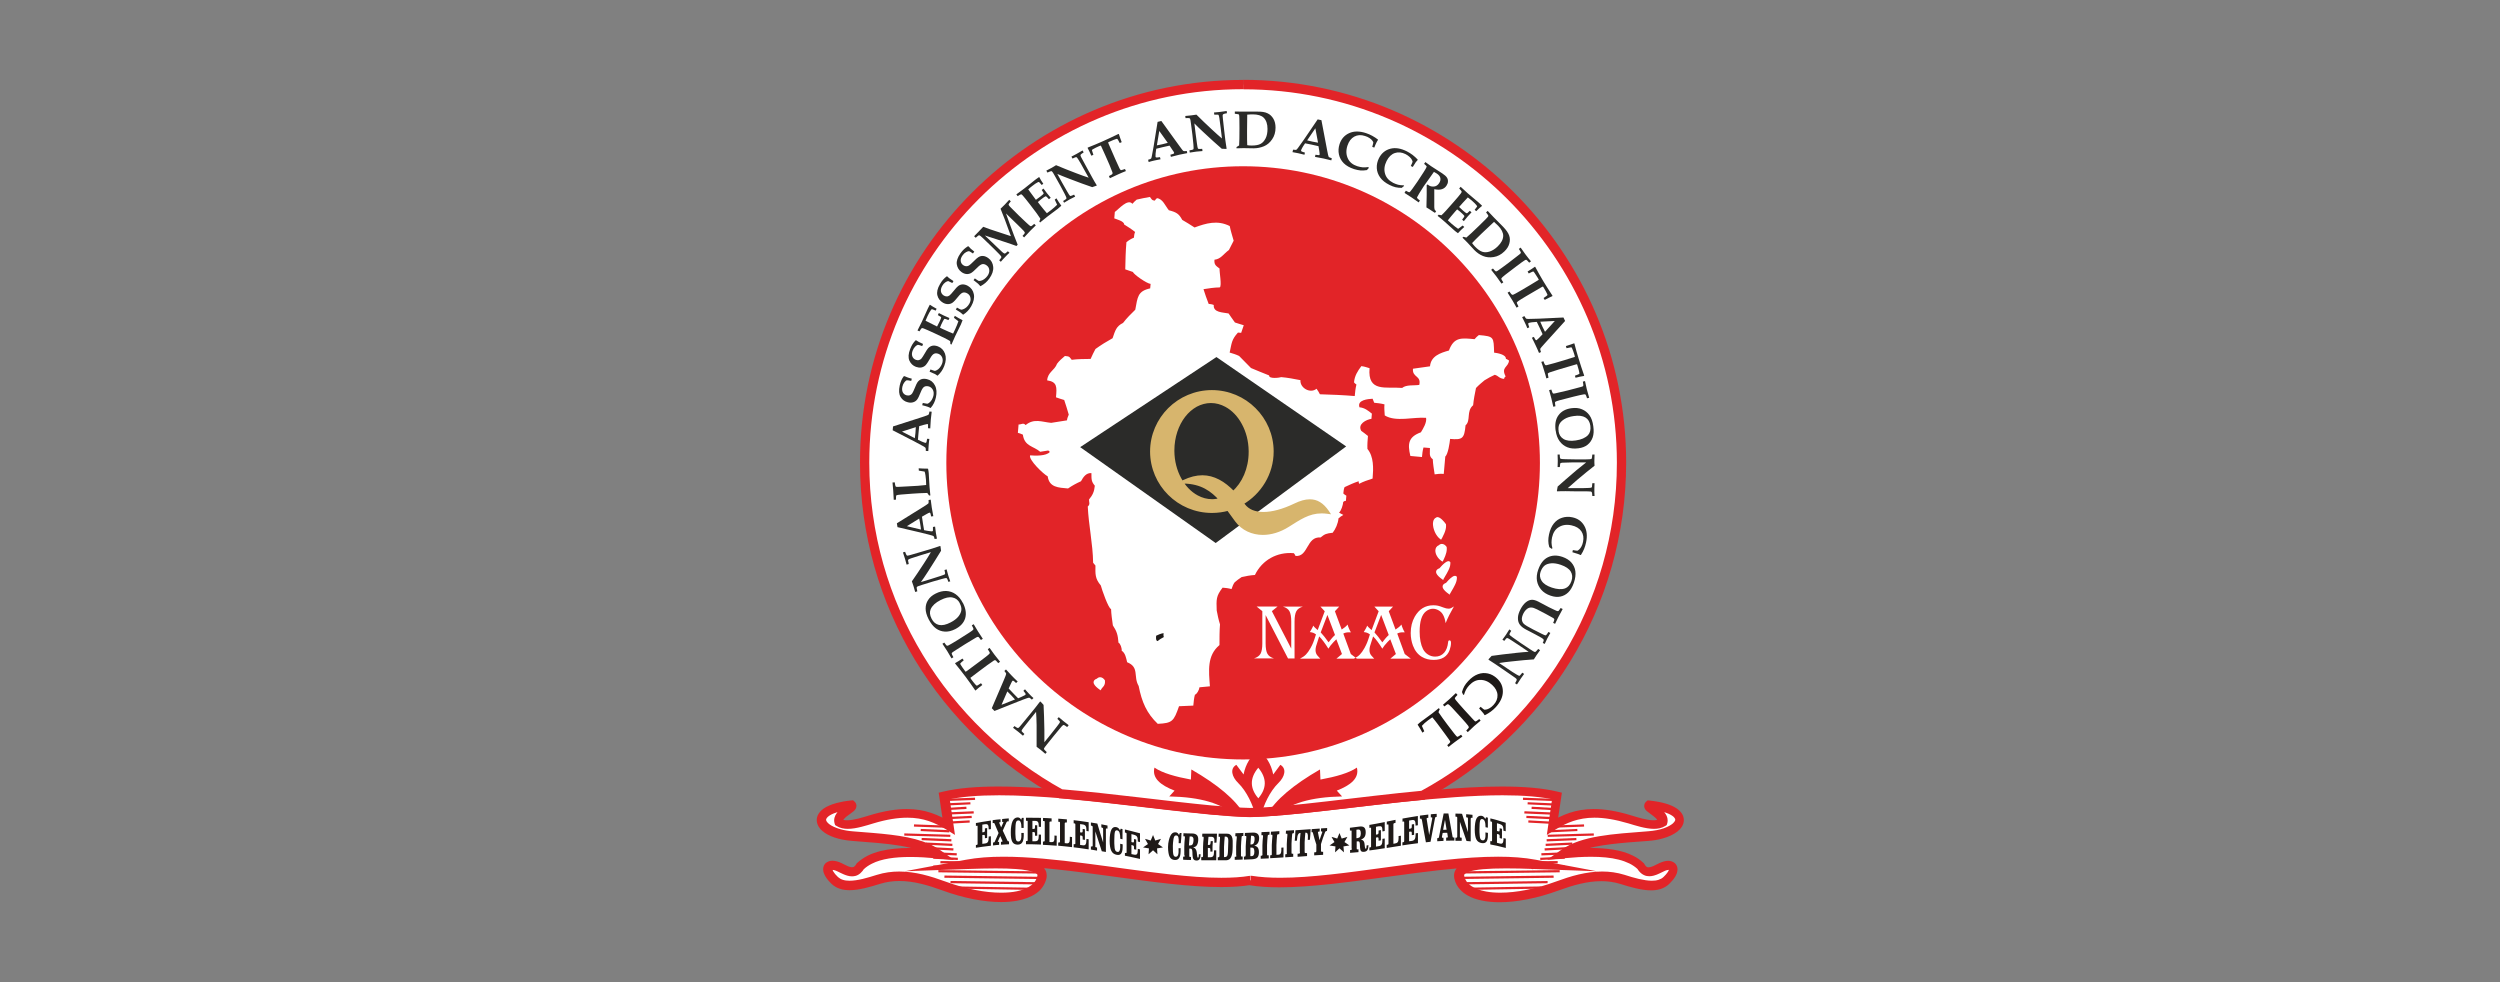 <?xml version="1.0" encoding="UTF-8"?>
<svg id="Layer_1" xmlns="http://www.w3.org/2000/svg" version="1.1" viewBox="0 0 280 110">
  <rect x="0" y="0" width="280" height="110" fill="#808080" stroke="none"/>
  <!-- Generator: Adobe Illustrator 29.3.0, SVG Export Plug-In . SVG Version: 2.1.0 Build 146)  -->
  <defs>
    <style>
      .st0, .st1, .st2, .st3, .st4 {
        fill-rule: evenodd;
      }

      .st0, .st5 {
        fill: #fff;
      }

      .st1 {
        fill: #1e1917;
      }

      .st2, .st6 {
        fill: #d7b56d;
      }

      .st7, .st3 {
        fill: #e22428;
      }

      .st8, .st4 {
        fill: #2b2b29;
      }
    </style>
  </defs>
  <path class="st0" d="M140,98.63c7.92,1.3,23.41-3.37,31.78-1.8-6.17-.23-8.75.06-8.41,1.47.63,2.62,5.61,2.9,10.94.95,2.46-.9,4.88-1.52,7.36-.75,1.77.55,3.78,1.15,4.87.13,1.38-1.3.77-2.1-.5-1.5-.81.39-1.74,1.01-2.37-.12-1.71-1.62-4.95-1.71-8.61-1.37,2.12-1.49,5.42-1.68,9.48-2,4.1-.32,5.14-2.98.13-3.49-.34.31,1.75,1.01,1.44,1.97-.88.56-2.53,0-3.69-.35-4.28-1.28-6.55-.53-8.61.75.17-1.12.33-2.24.5-3.37-7.95-1.93-26.02,1.7-34.32,1.87-8.3-.17-26.36-3.8-34.32-1.87.17,1.12.33,2.24.5,3.37-2.06-1.28-4.34-2.03-8.61-.75-1.17.35-2.81.92-3.69.35-.3-.96,1.79-1.67,1.45-1.97-5.01.52-3.97,3.17.12,3.49,4.07.32,7.36.5,9.48,2-3.66-.34-6.9-.25-8.61,1.37-.63,1.13-1.56.51-2.37.12-1.27-.61-1.88.19-.5,1.5,1.09,1.02,3.1.42,4.87-.13,2.48-.77,4.9-.15,7.36.75,5.33,1.95,10.31,1.66,10.94-.95.34-1.41-2.23-1.7-8.41-1.47,8.37-1.57,23.86,3.1,31.78,1.8"/>
  <path class="st7" d="M140,98.63l-.08.51c1.02.17,2.15.24,3.37.24,1.77,0,3.72-.15,5.77-.37,3.07-.33,6.35-.83,9.56-1.24,3.2-.41,6.33-.74,9.06-.74,1.47,0,2.83.1,4.02.32l.1-.51.02-.52c-1.22-.04-2.3-.07-3.26-.07-.9,0-1.68.02-2.35.07-.5.04-.95.09-1.34.16-.29.05-.55.12-.78.2-.17.06-.33.13-.48.21-.22.12-.41.28-.55.48-.07.1-.13.22-.16.34-.04.12-.05.24-.05.37,0,.12.02.24.04.35h0c.11.46.33.87.64,1.2.23.25.51.47.82.65.47.27,1.01.46,1.61.58.6.13,1.27.19,1.98.19,1.93,0,4.22-.44,6.57-1.3h0c.83-.3,1.64-.57,2.45-.76.81-.19,1.6-.3,2.39-.3.73,0,1.46.1,2.19.33.54.17,1.1.34,1.67.47.57.13,1.14.23,1.7.23.36,0,.72-.04,1.07-.15.34-.11.67-.29.95-.55h0c.3-.29.53-.56.69-.83.08-.13.14-.27.19-.4.04-.14.07-.27.07-.42,0-.13-.02-.27-.08-.39-.04-.1-.1-.18-.17-.26-.11-.11-.24-.19-.38-.24-.14-.05-.28-.07-.41-.07-.16,0-.32.02-.48.07-.16.04-.33.11-.51.19-.25.12-.49.25-.7.34-.11.04-.2.08-.29.1-.09.02-.16.03-.22.03-.04,0-.08,0-.11-.01-.05-.01-.1-.04-.16-.09-.06-.05-.13-.14-.21-.28l-.04-.07-.06-.05c-.35-.33-.74-.6-1.18-.81-.65-.33-1.39-.54-2.19-.67-.8-.13-1.66-.19-2.57-.19-.98,0-2.01.06-3.08.16l.05.52.3.43c.48-.34,1.04-.61,1.68-.83.95-.33,2.08-.54,3.34-.7,1.27-.16,2.68-.26,4.2-.37.57-.04,1.09-.13,1.56-.26.7-.19,1.26-.45,1.69-.78.21-.17.39-.36.52-.57.13-.22.21-.46.21-.72,0-.15-.03-.3-.08-.45-.09-.25-.26-.47-.47-.66-.32-.28-.74-.5-1.28-.68-.54-.18-1.2-.31-2-.4l-.23-.02-.17.15c-.05.05-.11.11-.15.2-.04.08-.06.18-.06.27,0,.06,0,.12.02.17.03.1.07.16.1.22.07.1.14.17.22.23.13.11.27.21.41.31.21.15.43.32.58.47.07.08.12.15.15.2.03.05.03.08.03.1,0,0,0,.02,0,.04l.5.16-.28-.44c-.08.05-.17.09-.29.11-.12.03-.26.04-.41.04-.36,0-.8-.08-1.25-.19-.45-.11-.9-.26-1.31-.38h0c-1.59-.48-2.94-.69-4.11-.69-1.02,0-1.92.16-2.73.43-.81.27-1.52.64-2.2,1.06l.27.44.51.08c.17-1.12.33-2.24.5-3.37l.07-.47-.46-.11c-1.73-.42-3.87-.58-6.26-.58-4.52,0-9.93.58-15.04,1.17-2.56.3-5.03.6-7.28.83-2.24.23-4.26.4-5.87.44v.52s.02-.52.02-.52c-1.61-.03-3.63-.2-5.87-.44-3.37-.35-7.26-.85-11.15-1.26-3.89-.41-7.79-.74-11.17-.74-2.39,0-4.53.16-6.26.58l-.46.11.07.47c.17,1.12.33,2.25.5,3.37l.51-.08.27-.44c-.68-.42-1.39-.79-2.2-1.06-.81-.27-1.7-.43-2.73-.43-1.17,0-2.52.21-4.11.69h0c-.41.12-.87.27-1.31.38-.45.11-.89.19-1.25.19-.16,0-.3-.01-.41-.04-.12-.03-.21-.07-.29-.11l-.28.44.5-.16s0-.03,0-.04c0-.02,0-.04.02-.08.03-.07.11-.18.23-.29.09-.09.2-.18.32-.26.09-.07.18-.13.26-.19.13-.1.26-.19.38-.29.06-.05.12-.11.18-.2.03-.04.06-.09.08-.16.02-.06.05-.14.05-.24,0-.09-.02-.19-.06-.27-.04-.08-.09-.15-.15-.2l-.17-.15-.23.02c-.61.06-1.14.16-1.6.28-.34.09-.65.2-.91.32-.4.18-.71.39-.95.66-.12.13-.21.28-.28.44-.07.16-.1.33-.1.5,0,.17.04.34.1.5.11.27.3.51.53.71.35.31.81.55,1.37.74.56.19,1.22.32,1.98.38,2.04.16,3.87.28,5.42.55.78.13,1.49.3,2.13.52.64.22,1.19.49,1.68.83l.3-.43.05-.52c-1.06-.1-2.1-.16-3.08-.16-1.21,0-2.34.1-3.35.35-.5.13-.98.29-1.41.51-.43.22-.83.49-1.18.81l-.06.05-.04.07c-.05.09-.1.16-.15.21-.07.08-.12.11-.17.13-.05.02-.1.03-.16.03-.06,0-.13-.01-.22-.03-.13-.03-.29-.1-.45-.18-.17-.08-.35-.17-.53-.26-.17-.08-.34-.15-.51-.19-.16-.04-.32-.07-.48-.07-.12,0-.25.01-.37.05-.09.03-.18.07-.27.12-.13.08-.24.2-.31.34-.07.14-.1.29-.1.44,0,.14.03.28.07.42.07.2.18.4.32.6.15.2.33.41.56.63h0c.28.26.6.44.95.55.34.11.7.15,1.07.15.55,0,1.13-.1,1.7-.23.57-.13,1.14-.31,1.67-.47.73-.23,1.46-.33,2.19-.33.79,0,1.58.11,2.39.3.81.19,1.62.46,2.45.76h0c2.35.86,4.64,1.3,6.57,1.3.63,0,1.23-.05,1.78-.15.82-.15,1.54-.41,2.12-.81.29-.2.54-.44.73-.72.2-.28.34-.59.43-.94h0c.03-.12.04-.24.04-.36,0-.19-.04-.39-.13-.57-.08-.15-.19-.29-.32-.4-.22-.2-.5-.33-.82-.44-.48-.16-1.07-.26-1.81-.33-.74-.07-1.61-.09-2.65-.09-.95,0-2.03.02-3.26.07l.02.52.1.51c1.19-.22,2.55-.32,4.02-.32,3.64,0,7.98.58,12.28,1.17,2.15.29,4.29.59,6.34.81,2.05.22,4,.37,5.77.37,1.21,0,2.34-.07,3.37-.24l-.08-.51-.08.51.08-.51-.08-.51c-.95.16-2.03.22-3.2.22-1.71,0-3.63-.15-5.66-.37-3.04-.33-6.32-.83-9.54-1.24-3.22-.42-6.38-.75-9.19-.75-1.52,0-2.93.1-4.21.34l-6.84,1.29,6.95-.25c1.21-.04,2.28-.07,3.22-.07.88,0,1.64.02,2.28.07.48.03.89.08,1.22.15.25.05.47.1.64.16.13.04.23.09.31.13.12.07.18.13.2.16.01.02.02.03.03.05,0,.02,0,.04,0,.06,0,.03,0,.06-.02.11h0c-.07.29-.2.53-.4.75-.15.16-.34.31-.57.45-.35.2-.79.36-1.31.47-.52.11-1.12.16-1.77.16-1.77,0-3.96-.41-6.21-1.24h0c-.85-.31-1.7-.59-2.57-.8-.86-.2-1.74-.33-2.63-.33-.83,0-1.66.11-2.5.37-.53.17-1.08.33-1.6.46-.52.12-1.02.2-1.46.2-.28,0-.54-.03-.75-.1-.22-.07-.39-.17-.55-.31h0c-.25-.24-.42-.44-.51-.6-.05-.08-.08-.15-.09-.2-.02-.05-.02-.08-.02-.09h0s-.1-.01-.1-.01l.08.04s.01-.04.01-.04h-.1s.08.04.08.04l-.13-.07.1.11s.02-.03.03-.04l-.13-.07.1.11-.08-.08.06.1.02-.02-.08-.08.06.1-.03-.05.02.05h0s-.03-.05-.03-.05l.02.05h0s0,0,0,0h0s0-.02,0-.02v.02s.03,0,.08,0c.05,0,.12,0,.22.03.09.02.2.06.33.12.22.1.47.24.74.35.14.06.28.11.43.15.15.04.31.07.49.07.13,0,.26-.02.39-.05.2-.05.39-.16.56-.31.17-.15.31-.33.44-.55l-.45-.25.36.38c.26-.25.57-.46.93-.64.53-.27,1.17-.46,1.9-.58.72-.12,1.53-.17,2.4-.17.93,0,1.94.06,2.98.16l1.94.18-1.59-1.12c-.58-.41-1.23-.72-1.94-.96-1.06-.37-2.25-.59-3.56-.75-1.31-.16-2.73-.26-4.25-.38-.52-.04-.98-.12-1.37-.23-.59-.16-1.04-.38-1.31-.59-.13-.11-.22-.21-.27-.29-.05-.08-.06-.14-.06-.19,0-.03,0-.06.02-.09.02-.06.07-.14.18-.24.17-.15.47-.33.92-.47.45-.15,1.04-.27,1.78-.35l-.05-.52-.35.39.27-.3-.36.17c.03.06.06.1.09.12l.27-.3-.36.17.39-.19h-.43c0,.06.02.13.04.19l.39-.19h-.43.41l-.39-.11s-.01.07-.01.11h.41l-.39-.11.3.08-.25-.18s-.03.04-.04.09l.3.08-.25-.18.08.05-.07-.06h0s.08.06.08.06l-.07-.06s-.03.03-.08.07c-.08.07-.21.16-.36.26-.22.16-.48.35-.7.59-.11.12-.22.26-.3.42-.08.16-.14.36-.14.57,0,.12.02.24.05.35l.06.18.16.1c.19.12.4.2.61.25.21.05.43.07.65.07.5,0,1.01-.1,1.5-.22.49-.12.96-.27,1.36-.39h0c1.52-.46,2.76-.64,3.81-.64.92,0,1.69.14,2.4.38.71.24,1.34.57,1.98.96l.95.59-.16-1.11c-.17-1.12-.33-2.24-.5-3.37l-.51.08.12.51c1.6-.39,3.67-.55,6.01-.55,4.43,0,9.82.57,14.93,1.16,2.55.3,5.03.6,7.29.83,2.26.24,4.29.41,5.96.44h.01s.01,0,.01,0c1.67-.03,3.7-.21,5.96-.44,3.38-.35,7.27-.85,11.15-1.26,3.88-.41,7.74-.73,11.06-.73,2.34,0,4.42.16,6.01.55l.12-.51-.51-.08c-.17,1.12-.33,2.24-.5,3.37l-.16,1.11.95-.59c.63-.39,1.27-.72,1.98-.96.71-.23,1.48-.38,2.4-.38,1.05,0,2.29.19,3.81.64h0c.4.12.87.27,1.36.39.49.12,1,.22,1.5.22.22,0,.44-.02.65-.07.21-.05.42-.13.61-.25l.16-.1.06-.18c.04-.11.05-.23.05-.35,0-.18-.04-.35-.11-.5-.12-.26-.29-.45-.47-.62-.13-.13-.27-.24-.41-.34-.1-.08-.2-.14-.28-.21-.13-.09-.24-.17-.29-.22-.01-.01-.02-.02-.03-.02h0s-.07.06-.07.06l.08-.05h0s-.07.05-.07.05l.08-.05-.23.16.26-.1s-.02-.05-.03-.06l-.23.16.26-.1-.37.14h.4c0-.06-.01-.11-.03-.14l-.37.14h.4-.43l.38.19c.03-.06.04-.13.04-.19h-.43l.38.19-.36-.17.27.3s.06-.07.09-.12l-.36-.17.27.3-.35-.39-.05.52c.56.06,1.04.14,1.44.25.3.08.54.17.75.26.3.14.5.28.6.4.05.06.08.11.1.15.02.04.02.07.02.1,0,.03,0,.07-.02.11-.03.08-.11.19-.25.32-.21.18-.56.38-1.02.54-.46.16-1.05.28-1.72.33-2.03.16-3.88.28-5.52.56-.82.14-1.58.32-2.29.56-.71.24-1.36.56-1.94.96l-1.59,1.12,1.94-.18c1.04-.1,2.05-.16,2.98-.16,1.16,0,2.21.09,3.1.32.44.11.85.26,1.2.43.36.18.66.39.93.64l.36-.38-.45.25c.08.15.17.28.28.4.15.17.33.31.53.4.19.09.4.12.59.12.17,0,.33-.03.49-.07.23-.06.44-.15.63-.24.19-.09.38-.19.54-.26.12-.06.23-.1.33-.12.09-.02.17-.03.22-.03.04,0,.06,0,.07,0h0s.01-.03.01-.03v.03s-.01,0-.01,0v-.03s0,.03,0,.03l.06-.12-.12.07s.04.05.05.05l.06-.12-.12.07.11-.06-.12.03s0,.02.01.03l.11-.06-.12.03h.05s-.05,0-.05,0h0s.05,0,.05,0h-.05s0,0,0,0h0s0,.04-.02.09c-.02.07-.08.19-.18.32-.1.14-.24.3-.43.48h0c-.15.14-.33.24-.55.31-.21.07-.47.1-.75.1-.43,0-.93-.08-1.46-.2-.52-.12-1.07-.29-1.6-.46-.84-.26-1.68-.37-2.5-.37-.89,0-1.76.13-2.63.33-.86.2-1.72.49-2.57.8h0c-2.25.83-4.44,1.24-6.21,1.24-.58,0-1.12-.04-1.59-.13-.72-.13-1.29-.35-1.7-.64-.2-.14-.36-.3-.49-.48-.12-.17-.21-.36-.26-.58h0s-.01-.08-.01-.11c0-.05,0-.07.02-.09.01-.02.03-.05.08-.09.08-.07.23-.16.46-.23.35-.12.88-.22,1.57-.28.69-.06,1.54-.09,2.55-.09.93,0,2.01.02,3.22.07l6.95.25-6.84-1.29c-1.28-.24-2.69-.34-4.21-.34-3.75,0-8.12.59-12.42,1.18-2.15.29-4.28.59-6.31.81-2.02.22-3.94.37-5.66.37-1.17,0-2.25-.07-3.2-.22h-.08s-.08,0-.08,0l.08.51Z"/>
  <polyline class="st7" points="173.99 91 170.74 90.86 170.72 91.11 173.98 91.25"/>
  <polyline class="st7" points="173.87 91.51 170.96 91.37 170.95 91.62 173.86 91.76"/>
  <polyline class="st7" points="173.75 92.02 171.18 91.88 171.17 92.13 173.74 92.27"/>
  <polyline class="st7" points="173.58 92.72 177.42 92.58 177.41 92.33 173.57 92.47"/>
  <polyline class="st7" points="173.46 93.23 176.67 93.08 176.66 92.84 173.45 92.98"/>
  <polyline class="st7" points="173.35 93.73 178.51 93.59 178.5 93.34 173.34 93.49"/>
  <polyline class="st7" points="173.23 94.24 176.56 94.1 176.55 93.85 173.22 93.99"/>
  <polyline class="st7" points="173.12 94.75 176.1 94.61 176.09 94.36 173.11 94.5"/>
  <polyline class="st7" points="173.01 95.26 175.64 95.12 175.63 94.87 172.99 95.01"/>
  <polyline class="st7" points="172.64 95.81 175.97 95.67 175.96 95.42 172.63 95.56"/>
  <polyline class="st7" points="172.52 96.32 175.26 96.18 175.25 95.93 172.5 96.07"/>
  <polyline class="st7" points="171.71 96.7 174.46 96.69 174.46 96.44 171.7 96.45"/>
  <polyline class="st7" points="171.52 97.23 175.26 97.19 175.26 96.94 171.52 96.98"/>
  <polyline class="st7" points="163.49 97.84 174.69 97.7 174.68 97.45 163.49 97.59"/>
  <path class="st0" d="M139.23,9.48c23.34,0,42.38,19.02,42.38,42.35,0,16.06-9.02,30.07-22.26,37.25-7.2.68-14.77,1.84-19.35,1.93-4.98-.1-13.47-1.45-21.19-2.1-13.07-7.23-21.96-21.15-21.96-37.09,0-23.33,19.04-42.35,42.38-42.35"/>
  <path class="st7" d="M139.23,9.48v.52c11.53,0,21.99,4.7,29.58,12.28,7.58,7.58,12.28,18.03,12.28,29.55,0,7.93-2.23,15.35-6.09,21.68-3.86,6.33-9.36,11.57-15.9,15.11l.25.46-.05-.52c-3.61.34-7.3.8-10.67,1.19-3.36.39-6.39.7-8.65.74v.52s.02-.52.02-.52c-1.22-.03-2.68-.13-4.29-.28-4.83-.45-11.06-1.33-16.87-1.82l-.04.52.25-.46c-6.46-3.57-11.88-8.79-15.69-15.09-3.81-6.3-6-13.67-6-21.54,0-11.52,4.7-21.97,12.28-29.55,7.59-7.58,18.05-12.28,29.58-12.28v-1.04c-11.81,0-22.54,4.82-30.31,12.58-7.77,7.76-12.59,18.48-12.59,30.29,0,8.07,2.25,15.62,6.15,22.08,3.9,6.45,9.46,11.81,16.08,15.46l.1.05h.11c3.84.33,7.89.83,11.61,1.26,3.71.43,7.09.8,9.62.85h.01s0,0,0,0c2.33-.05,5.38-.36,8.75-.75,3.37-.39,7.06-.85,10.65-1.19h.11s.09-.06.09-.06c6.7-3.63,12.33-9,16.29-15.48,3.96-6.49,6.24-14.1,6.24-22.23,0-11.81-4.82-22.53-12.59-30.29-7.77-7.76-18.5-12.58-30.31-12.58v.52Z"/>
  <path class="st3" d="M143.02,91.35c1.36-1.36,3.79-2.08,7.29-2.15-.2-.22-.39-.43-.59-.65,1.56-.61,2.55-1.4,2.25-2.58-.88.61-2.34,1.02-4.08,1.34-.02-.38-.04-.75-.05-1.13-2.95,1.7-5,3.4-5.95,5.1.38.02.75.04,1.13.05"/>
  <path class="st3" d="M140.93,85.99h0c1.01,1.21.92,2.35,0,3.42h0s0,0,0,0c-.92-1.08-1.01-2.22,0-3.43h0M141.24,91.37c.25-1.18,1-2.76,1.94-3.67.72-.7.96-1.62.22-2.04-.27.36-.54.72-.8,1.08-.23-1.18-.82-2.08-1.66-2.77-.84.69-1.43,1.59-1.66,2.77-.27-.36-.54-.72-.81-1.08-.75.42-.51,1.34.21,2.04.94.91,1.68,2.49,1.94,3.67.08.03.19.04.31.04.12,0,.23-.01.31-.04"/>
  <path class="st3" d="M138.25,91.35c-1.36-1.36-3.79-2.08-7.29-2.15.2-.22.39-.43.59-.65-1.57-.61-2.55-1.4-2.25-2.58.88.61,2.34,1.02,4.08,1.34.02-.38.04-.75.05-1.13,2.95,1.7,5,3.4,5.95,5.1-.38.02-.75.04-1.13.05"/>
  <polyline class="st7" points="163.49 98.45 174.01 98.31 174 98.06 163.49 98.2"/>
  <polyline class="st7" points="163.36 99.06 173.33 98.92 173.33 98.67 163.36 98.81"/>
  <polyline class="st7" points="164.31 99.67 172.65 99.53 172.65 99.28 164.3 99.42"/>
  <polyline class="st7" points="105.8 91.25 109.06 91.11 109.05 90.86 105.79 91"/>
  <polyline class="st7" points="105.92 91.76 108.84 91.62 108.82 91.37 105.91 91.51"/>
  <polyline class="st7" points="106.04 92.27 108.61 92.13 108.6 91.88 106.03 92.02"/>
  <polyline class="st7" points="106.21 92.47 102.37 92.33 102.36 92.58 106.2 92.72"/>
  <polyline class="st7" points="106.33 92.98 103.13 92.84 103.11 93.08 106.32 93.23"/>
  <polyline class="st7" points="106.44 93.49 101.28 93.34 101.28 93.59 106.43 93.73"/>
  <polyline class="st7" points="106.56 93.99 103.23 93.85 103.22 94.1 106.55 94.24"/>
  <polyline class="st7" points="106.67 94.5 103.69 94.36 103.68 94.61 106.66 94.75"/>
  <polyline class="st7" points="106.79 95.01 104.15 94.87 104.14 95.12 106.77 95.26"/>
  <polyline class="st7" points="107.16 95.56 103.82 95.42 103.81 95.67 107.15 95.81"/>
  <polyline class="st7" points="107.28 96.07 104.53 95.93 104.52 96.18 107.27 96.32"/>
  <polyline class="st7" points="108.08 96.45 105.33 96.44 105.32 96.69 108.08 96.7"/>
  <polyline class="st7" points="108.27 96.98 104.52 96.94 104.52 97.19 108.26 97.23"/>
  <polyline class="st7" points="116.29 97.59 105.1 97.45 105.1 97.7 116.29 97.84"/>
  <polyline class="st7" points="116.29 98.2 105.78 98.06 105.77 98.31 116.29 98.45"/>
  <polyline class="st7" points="116.43 98.81 106.46 98.67 106.45 98.92 116.42 99.06"/>
  <polyline class="st7" points="115.48 99.42 107.13 99.28 107.13 99.53 115.47 99.67"/>
  <path class="st1" d="M125.99,95.86v-.34s.05.01.07.02c.04,0,.07,0,.09-.01.02-.02.03-.05.03-.1v-1.99c0-.06,0-.1-.02-.13-.01-.02-.04-.04-.09-.05-.03,0-.05-.01-.08-.02v-.34c.24.06.48.12.72.18.32.08.64.17.97.25v.98c-.09-.02-.17-.04-.25-.06v-.13c0-.19-.03-.33-.09-.42-.06-.09-.17-.16-.31-.2-.1-.03-.21-.05-.31-.08v.89c.05.01.1.02.15.04.05.01.09,0,.11-.02.02-.03.03-.08.03-.15v-.21c.08.02.17.04.25.06v1.14c-.09-.02-.17-.04-.25-.06v-.2c0-.07-.01-.13-.03-.16-.02-.04-.06-.06-.11-.07-.05-.01-.1-.02-.15-.04v1.02c.1.02.2.04.3.06.15.03.26.01.32-.06.06-.07.09-.22.09-.44v-.15c.08.02.17.04.25.06v1.07c-.32-.07-.64-.14-.97-.21-.24-.05-.48-.1-.72-.15M125.74,94.57c0,.23,0,.43-.02.59-.02.16-.06.29-.11.38-.1.18-.28.25-.53.2-.29-.05-.49-.2-.61-.44-.06-.12-.11-.27-.14-.46-.03-.19-.05-.41-.05-.66,0-.29.02-.54.05-.75.03-.21.08-.37.14-.5.12-.25.32-.35.57-.29.17.04.31.16.4.37h0c.03-.06.06-.13.08-.2.07.02.13.03.2.05v1.14c-.08-.02-.17-.04-.25-.06,0-.31-.03-.53-.08-.68-.05-.15-.14-.23-.26-.26-.13-.03-.22.03-.26.17-.02.07-.04.19-.05.35,0,.16-.02.36-.02.61s0,.46.02.63c0,.17.03.29.05.37.04.16.13.26.27.28.13.03.22-.03.27-.18.05-.14.07-.38.05-.73.09.02.17.04.26.06M122.67,94.76c0,.05,0,.09.03.11.02.02.05.04.09.04.02,0,.05,0,.08.01v.35c-.12-.02-.23-.04-.35-.06-.12-.02-.23-.04-.34-.06v-.35s.05,0,.08.01c.04,0,.07,0,.09-.02.02-.02.03-.05.03-.1v-2.05s0-.09-.03-.11c-.02-.02-.05-.04-.09-.05-.03,0-.05,0-.08-.01v-.35c.12.02.24.04.36.06.12.02.24.04.36.06.11.35.22.7.32,1.06.11.35.22.71.33,1.06v-1.51s0-.09-.03-.11c-.02-.02-.05-.04-.09-.05-.03,0-.05-.01-.08-.02v-.35c.12.02.23.04.34.07.12.02.23.04.35.07v.35s-.05-.01-.07-.02c-.04,0-.07,0-.09.01-.02.02-.02.05-.02.1v2.52c-.08-.01-.15-.03-.23-.04-.08-.01-.15-.03-.23-.04-.12-.37-.24-.74-.36-1.11-.12-.37-.24-.74-.36-1.11v1.62ZM120.25,94.89v-.35s.05,0,.08.01c.04,0,.07,0,.09-.02.02-.02.02-.05.02-.1v-2.04c0-.06,0-.11-.02-.13-.01-.02-.04-.03-.09-.04-.03,0-.05,0-.08-.01v-.35c.24.03.48.06.72.09.32.05.64.1.96.14v1.02c-.08-.01-.17-.02-.25-.04v-.13c0-.2-.03-.34-.09-.43-.06-.09-.17-.15-.31-.17-.1-.02-.21-.03-.31-.04v.92s.1.01.15.02c.05,0,.09,0,.11-.03.02-.03.03-.08.03-.16v-.21c.08.01.17.02.25.04v1.19c-.09-.01-.17-.02-.25-.04v-.21c0-.08-.01-.13-.03-.17-.02-.03-.06-.06-.11-.06-.05,0-.1-.01-.15-.02v1.06c.1.02.2.03.29.04.16.02.26,0,.32-.09.06-.09.1-.24.1-.47v-.15c.08.01.17.02.25.04v1.13c-.32-.05-.64-.09-.96-.14-.24-.03-.48-.06-.72-.09M118.52,94.71v-.35s.05,0,.08,0c.04,0,.07,0,.09-.02.02-.02.03-.05.03-.1v-2.04c0-.06,0-.1-.02-.13-.01-.02-.04-.03-.09-.03-.03,0-.05,0-.08,0v-.35c.16.01.32.03.48.04.16.02.32.03.48.04v.35s-.06,0-.1,0c-.05,0-.09,0-.11.02-.02.02-.03.05-.03.1v2.19c.06,0,.13.01.19.02.14.02.23-.01.29-.08.06-.07.09-.2.09-.38v-.27c.08.01.17.02.25.03v1.13c-.27-.03-.54-.06-.81-.09-.24-.03-.48-.05-.72-.07M116.81,94.59v-.34s.05,0,.08,0c.04,0,.07,0,.09-.03.02-.02.03-.05.03-.1v-2.02c0-.06,0-.1-.02-.12-.02-.02-.04-.03-.09-.03-.03,0-.05,0-.08,0v-.34c.16,0,.32.01.48.02.16,0,.32.02.48.03v.35s-.06,0-.1,0c-.05,0-.09,0-.11.02-.02.02-.03.05-.03.1v2.17c.06,0,.13.01.19.02.14.01.24-.02.29-.09.06-.07.08-.2.08-.38v-.27c.08,0,.17.01.25.02v1.12c-.27-.02-.54-.04-.82-.06-.24-.01-.48-.03-.72-.04M114.91,94.54v-.34h.08s.07-.01.09-.03c.02-.02.02-.05.02-.1v-2c0-.06,0-.1-.02-.12s-.05-.03-.09-.02c-.03,0-.05,0-.08,0v-.34c.24,0,.48,0,.72,0,.32,0,.64,0,.96.01v1.01c-.08,0-.17,0-.25-.01v-.13c0-.19-.03-.33-.09-.41-.06-.08-.16-.12-.31-.12-.1,0-.21,0-.31,0v.9s.1,0,.15,0c.05,0,.09-.01.11-.04.02-.03.03-.09.03-.16v-.21c.08,0,.17,0,.25,0v1.17c-.09,0-.17,0-.25,0v-.2c0-.07,0-.13-.03-.16-.02-.03-.06-.05-.11-.05-.05,0-.1,0-.15,0v1.03c.1,0,.2,0,.3,0,.15,0,.26-.04.32-.13.06-.09.09-.25.09-.47v-.15c.08,0,.17,0,.25.01v1.11c-.32-.01-.64-.02-.96-.03-.24,0-.48-.01-.72,0M114.66,93.3c.01.23,0,.43-.02.59-.02.16-.06.3-.11.4-.1.2-.28.3-.53.31-.29,0-.49-.09-.61-.3-.06-.1-.11-.24-.14-.42-.03-.18-.04-.39-.04-.64,0-.28.01-.53.05-.73.03-.21.08-.38.14-.52.12-.28.32-.43.57-.44.18,0,.31.08.4.27h0c.03-.07.05-.15.08-.22.06,0,.13,0,.2,0v1.13c-.08,0-.17,0-.25,0,0-.3-.03-.52-.09-.65-.05-.13-.14-.2-.26-.19-.13,0-.22.08-.26.23-.02.08-.04.19-.05.35,0,.16-.02.36-.02.6s0,.45.02.61c0,.16.03.28.05.35.04.15.13.22.27.22.13,0,.22-.08.28-.23.05-.15.07-.39.05-.73.09,0,.17,0,.26,0M111.4,94.3c.07-.17.15-.34.22-.5.07-.17.15-.33.22-.5-.07-.17-.15-.34-.22-.51-.07-.17-.14-.33-.21-.5-.02-.05-.04-.09-.06-.1-.02-.01-.04-.02-.08-.01-.03,0-.06,0-.09.01v-.33c.15-.02.29-.04.44-.06.15-.01.29-.03.44-.04v.33s-.05,0-.07,0c-.04,0-.06.01-.08.02-.01.01-.01.03,0,.05.07.17.14.34.22.51.08-.19.17-.37.25-.56.01-.03.01-.04,0-.05-.01,0-.03-.01-.07,0-.02,0-.05,0-.07,0v-.33c.12-.01.24-.02.37-.04.12-.01.24-.02.37-.03v.33s-.07,0-.11,0c-.03,0-.06.01-.08.03-.02.02-.04.04-.06.07-.07.16-.14.31-.21.47-.07.16-.14.31-.21.47.08.18.17.35.25.53.08.18.17.36.25.54.03.06.05.09.06.11.01.02.04.02.07.02.02,0,.04,0,.07,0v.33c-.15,0-.3.01-.45.02-.15.01-.3.02-.45.03v-.33s.05,0,.08,0c.04,0,.07-.01.08-.03.01-.01,0-.04,0-.07-.08-.18-.16-.36-.24-.54-.09.2-.18.4-.27.6-.01.03-.01.04,0,.05,0,0,.03.01.07,0,.02,0,.05,0,.07,0v.33c-.11,0-.23.02-.34.03-.11.01-.23.02-.34.04v-.33s.05,0,.08,0c.02,0,.04-.01.06-.02.02-.01.03-.03.04-.05M109.3,94.96v-.32s.05,0,.08-.01c.04,0,.07-.02.09-.04.02-.02.02-.05.02-.1v-1.89c0-.06,0-.1-.02-.11-.01-.02-.04-.02-.09,0-.03,0-.06,0-.08.01v-.32c.24-.04.48-.09.72-.13.32-.06.64-.1.96-.15v.96c-.08.01-.17.02-.25.03v-.13c0-.19-.03-.31-.09-.38-.06-.07-.17-.09-.31-.07-.1.02-.2.04-.31.05v.86s.1-.02.15-.02c.05,0,.09-.03.11-.06.02-.03.03-.09.03-.16v-.2c.08-.02.17-.03.25-.04v1.11c-.08.01-.17.02-.25.03v-.19c0-.07-.01-.12-.03-.15-.02-.03-.06-.03-.11-.03-.05,0-.1.02-.15.02v.98c.1-.01.2-.03.3-.04.15-.02.26-.07.32-.17.06-.09.09-.25.09-.46v-.15c.08,0,.17-.02.25-.03v1.06c-.32.03-.64.07-.96.12-.24.04-.48.07-.72.11"/>
  <path class="st1" d="M147.43,94.59h0c-.07-.21-.14-.42-.2-.63-.05-.21-.11-.42-.17-.63-.02-.06-.03-.1-.04-.11-.01-.02-.03-.02-.06-.02-.02,0-.05,0-.07,0,0-.11.01-.23.02-.34.15-.01.3-.02.45-.03.15-.01.3-.02.45-.03,0,.11,0,.23-.02.34-.03,0-.05,0-.08,0-.04,0-.07.02-.09.04-.01.02-.02.06,0,.1.03.14.06.27.08.41.03.14.06.27.09.41h0c.05-.14.1-.29.14-.43.05-.14.1-.28.15-.42.02-.05.02-.08.01-.1,0-.02-.04-.03-.08-.03-.02,0-.05,0-.07,0,0-.11.01-.23.02-.34.11,0,.22-.02.34-.02.11,0,.23-.01.34-.02,0,.11,0,.23-.02.34-.03,0-.06,0-.09,0-.02,0-.05.02-.07.04-.02.03-.04.06-.06.1-.08.22-.16.44-.24.66-.08.22-.15.44-.21.66v.72c0,.06,0,.1.03.12.02.02.06.02.11.02.03,0,.07,0,.1,0v.34c-.17.01-.33.02-.5.03-.17.01-.33.02-.5.03v-.34s.06,0,.1,0c.05,0,.09-.02.11-.04.02-.02.03-.06.03-.11v-.73ZM145.58,95.45c0-.36-.01-.72,0-1.08.01-.36.05-.72.08-1.08h0c-.13,0-.22.06-.27.17-.06.1-.1.28-.12.52,0,.06,0,.11-.01.17-.08,0-.16.01-.25.02.02-.2.03-.39.05-.59.01-.2.03-.39.03-.59.28-.02.57-.04.85-.06.28-.02.56-.04.85-.06,0,.2-.02.39-.03.59-.02.2-.03.39-.05.59-.08,0-.16.01-.24.02,0-.06,0-.11.01-.17.02-.25,0-.42-.03-.51-.04-.1-.13-.14-.25-.13h0c-.03.36-.07.71-.08,1.07-.01.36,0,.71,0,1.07,0,.06.01.1.03.12.02.02.06.02.13.02.04,0,.07,0,.11,0v.34c-.18.01-.35.02-.53.04-.18.01-.36.02-.53.04v-.34s.1,0,.15-.01c.04,0,.07-.02.09-.04.02-.02.03-.05.03-.1M144.12,95.54c0-.33,0-.67,0-1.01.01-.33.04-.67.07-1.01,0-.06,0-.1-.01-.12-.01-.02-.04-.03-.09-.02-.03,0-.05,0-.08,0,.01-.12.01-.23.02-.34.15,0,.3-.02.45-.03.15,0,.3-.02.45-.03,0,.11,0,.23-.02.34-.03,0-.06,0-.09,0-.03,0-.06.02-.07.04-.02.02-.02.06-.03.11-.03.34-.06.67-.07,1.01-.01.33,0,.67,0,1,0,.06,0,.1.02.12.01.02.04.02.09.02.02,0,.05,0,.08,0v.34c-.15.01-.3.02-.44.03-.15.01-.3.02-.45.03v-.34s.05,0,.07,0c.04,0,.07-.02.09-.04.02-.02.02-.05.02-.1M142.26,96.13v-.34s.05,0,.07,0c.04,0,.07-.01.09-.03.02-.02.02-.06.02-.11,0-.33,0-.67,0-1.01.01-.34.05-.67.07-1.01,0-.06,0-.1-.01-.12-.01-.02-.04-.03-.09-.02-.03,0-.05,0-.08,0,0-.11.01-.23.02-.34.16,0,.31-.02.47-.03.16,0,.31-.02.47-.03,0,.11,0,.23-.02.34-.03,0-.06,0-.09,0-.05,0-.09.02-.11.04-.02.02-.03.06-.04.11-.03.36-.06.72-.07,1.08,0,.36,0,.72,0,1.08.06,0,.12,0,.18-.01.14,0,.23-.05.29-.13.05-.08.08-.21.08-.39v-.27c.08,0,.16-.01.24-.02v1.11c-.26.02-.53.03-.79.05-.23.01-.47.03-.71.04M141.39,95.7c0-.33,0-.67,0-1.01,0-.34.04-.67.07-1.01,0-.06,0-.1-.02-.12-.01-.02-.04-.03-.08-.02-.03,0-.05,0-.08,0,0-.12.01-.23.01-.34.15,0,.3-.01.45-.02.15,0,.3-.02.45-.02,0,.11,0,.23-.02.34-.03,0-.06,0-.09,0-.03,0-.06.01-.07.03-.01.02-.02.06-.03.11-.03.34-.06.67-.07,1.01,0,.33,0,.67,0,1.01,0,.06,0,.1.02.12.01.02.04.02.09.02.03,0,.05,0,.08,0v.34c-.15,0-.3.02-.45.02-.15,0-.3.02-.45.02v-.34s.05,0,.08,0c.04,0,.07-.01.09-.04.02-.02.03-.05.03-.1M140.04,94.92v.97s.08,0,.11,0c.12,0,.21-.05.26-.12.05-.07.08-.2.08-.38s-.03-.3-.08-.37c-.05-.07-.15-.1-.28-.09-.03,0-.06,0-.09,0M140.12,93.6c-.01.16-.02.33-.04.49-.01.16-.03.33-.03.49.03,0,.05,0,.08,0,.13,0,.22-.05.27-.12.06-.08.09-.2.11-.39.02-.18,0-.31-.05-.37-.04-.07-.13-.1-.26-.1-.03,0-.06,0-.08,0M139.52,95.78c0-.33,0-.67,0-1,.01-.34.05-.67.07-1.01,0-.06,0-.1-.01-.12-.01-.02-.04-.03-.09-.02-.03,0-.05,0-.08,0,0-.11.01-.23.02-.34.15,0,.29-.01.44-.02.14,0,.29-.01.43-.02.25-.01.45.04.57.16.12.12.17.3.15.56-.02.25-.1.45-.24.58-.08.08-.18.13-.3.17.14.02.25.07.33.14.12.11.19.3.19.57,0,.29-.06.49-.17.61-.11.12-.31.18-.6.2-.16,0-.31.01-.46.02-.15,0-.3.01-.45.02v-.34s.05,0,.07,0c.04,0,.07-.01.09-.03.02-.02.02-.05.02-.1M138.45,95.82c0-.34,0-.67,0-1.01,0-.34.04-.67.07-1.01,0-.06,0-.1-.01-.12-.01-.02-.04-.03-.08-.02-.03,0-.05,0-.08,0,0-.11.01-.23.02-.34.15,0,.3,0,.45-.01.15,0,.3-.01.44-.02,0,.11,0,.23-.01.34-.03,0-.06,0-.09,0-.03,0-.06.01-.07.03-.02.02-.03.06-.03.11-.03.34-.06.67-.07,1.01-.01.33,0,.67,0,1.01,0,.06,0,.1.02.12.01.02.04.02.09.02.03,0,.05,0,.08,0v.34c-.15,0-.3.01-.45.02-.15,0-.3.01-.44.01v-.34s.05,0,.07,0c.04,0,.07-.01.09-.03.02-.02.03-.05.03-.1M137.1,95.99h0s.06,0,.09,0c.15,0,.25-.08.29-.22.02-.07.04-.19.05-.34.01-.16.02-.36.02-.6,0-.24.02-.44.02-.59,0-.15,0-.27-.03-.34-.04-.14-.14-.21-.3-.2h-.07c-.03.38-.07.77-.08,1.15-.01.38,0,.76,0,1.15M136.58,95.86c0-.32,0-.64,0-.96,0-.32.04-.64.06-.96,0-.1,0-.16,0-.19-.01-.03-.04-.05-.08-.04-.03,0-.05,0-.08,0,0-.11.01-.23.01-.34.15,0,.29,0,.44,0,.16,0,.32,0,.48,0,.27,0,.45.1.56.33.05.11.08.26.09.45.01.19.01.41,0,.66h0c0,.28-.02.51-.04.7-.03.19-.07.35-.13.47-.11.24-.3.36-.55.37-.17,0-.34,0-.51,0-.15,0-.29,0-.44,0v-.34s.05,0,.07,0c.04,0,.07-.01.09-.03.02-.02.02-.05.02-.1M134.54,96.34v-.34h.08s.07,0,.09-.03c.02-.02.03-.05.03-.1,0-.33,0-.67,0-1,0-.34.04-.67.07-1.01,0-.06,0-.1-.01-.12-.01-.02-.04-.03-.08-.03-.03,0-.05,0-.08,0,0-.11.01-.23.02-.34.23,0,.47,0,.7,0,.31,0,.63,0,.94,0,0,.17-.01.34-.02.51s-.03.34-.04.5c-.08,0-.16,0-.24,0,0-.04,0-.09.01-.13.02-.19,0-.33-.06-.41-.06-.08-.15-.12-.3-.12h-.3c-.01.15-.02.3-.04.46-.01.15-.02.3-.03.45.05,0,.1,0,.15,0s.08-.02.11-.05c.02-.03.03-.09.04-.16,0-.07.01-.14.02-.21.08,0,.16,0,.24,0-.02.2-.03.39-.04.58,0,.2,0,.39,0,.59-.08,0-.16,0-.24,0v-.2c0-.07-.01-.13-.03-.16-.02-.03-.06-.05-.1-.05h-.15v1.04c.1,0,.19,0,.29,0,.15,0,.25-.05.31-.14.06-.09.09-.25.09-.48v-.15c.08,0,.16,0,.25,0v1.11c-.31,0-.63,0-.94,0-.24,0-.47,0-.71,0M133.16,94.69h0s.09,0,.14,0c.12,0,.2-.04.26-.11.06-.08.09-.21.11-.39.02-.18,0-.31-.05-.39-.05-.08-.13-.12-.24-.12-.05,0-.1,0-.14,0-.01.17-.02.34-.04.5-.01.17-.03.34-.04.5M132.64,95.82c0-.33-.01-.67,0-1,0-.34.04-.67.07-1.01,0-.06,0-.1-.01-.12-.01-.02-.04-.03-.08-.03-.03,0-.05,0-.08,0,0-.11.01-.23.01-.34.15,0,.3.01.45.02.17,0,.35,0,.53.01.24,0,.42.07.54.2.11.13.15.33.13.59-.02.28-.1.49-.22.61-.08.08-.2.13-.35.15.07.02.12.05.17.08.13.1.21.26.24.5.01.1.02.2.03.29.01.12.03.19.04.23.01.03.03.05.06.05.04,0,.06-.02.08-.07.01-.04.02-.14.02-.3.06,0,.13,0,.2,0,0,.24-.04.41-.11.53-.07.11-.18.17-.33.17-.17,0-.29-.05-.35-.14-.07-.09-.11-.25-.12-.48,0-.1,0-.2-.01-.29,0-.17-.03-.28-.06-.34-.03-.06-.09-.09-.17-.09-.04,0-.08,0-.12,0v.81s0,.08.02.1c.01.02.03.03.05.03.04,0,.08,0,.12,0v.34c-.15,0-.29,0-.44-.01-.15,0-.3-.01-.44-.02v-.34s.05,0,.07,0c.04,0,.07,0,.09-.03.02-.02.03-.05.03-.1M132.23,95.03c0,.23,0,.43-.02.6-.02.17-.05.3-.11.4-.1.2-.27.3-.51.29-.28-.01-.47-.13-.59-.36-.06-.11-.1-.26-.13-.44-.03-.18-.05-.4-.05-.65,0-.29.04-.54.09-.75.05-.21.11-.38.18-.52.14-.27.32-.4.57-.38.17,0,.3.11.39.3h0c.03-.07.06-.14.09-.22.06,0,.13,0,.19,0,0,.19-.01.38-.03.57-.02.19-.03.38-.05.57-.08,0-.16,0-.24,0,.02-.31.01-.53-.03-.66-.04-.14-.12-.21-.24-.21-.13,0-.21.06-.26.21-.03.07-.05.19-.07.35-.02.16-.05.37-.05.61,0,.25,0,.46.01.62.01.16.03.29.05.36.04.15.13.24.26.24.13,0,.22-.07.27-.22.05-.15.07-.4.05-.74.08,0,.17,0,.25,0"/>
  <path class="st1" d="M166.91,94.53v-.33s.05.01.08.02c.04,0,.07,0,.09-.01.02-.02.03-.05.03-.1v-1.94c0-.06,0-.1-.02-.12-.02-.02-.05-.04-.09-.04-.03,0-.06-.01-.08-.02v-.33c.24.05.49.12.74.19.33.1.65.2.98.3v.95c-.09-.02-.17-.05-.26-.07v-.12c0-.18-.03-.32-.09-.41-.06-.09-.17-.16-.32-.21-.11-.03-.21-.06-.31-.09v.87s.1.03.16.04c.05.02.09.01.11-.01.02-.02.03-.07.03-.14v-.2c.09.03.17.05.26.07v1.1c-.09-.02-.17-.05-.26-.07v-.19c0-.07-.01-.13-.03-.16-.02-.04-.06-.06-.11-.07-.05-.01-.11-.03-.16-.04v.99c.1.03.2.05.3.08.16.04.27.03.33-.05.06-.07.1-.21.1-.42v-.14c.09.02.17.05.26.07v1.04c-.33-.08-.66-.16-.98-.24-.25-.06-.49-.11-.74-.15M166.65,93.26c0,.23,0,.42-.02.58s-.06.28-.11.37c-.11.18-.28.25-.54.22-.29-.04-.5-.17-.62-.4-.06-.11-.11-.26-.14-.45-.03-.18-.05-.4-.05-.65,0-.29.02-.53.05-.74.03-.21.08-.37.14-.5.13-.25.32-.36.58-.32.18.03.32.16.41.36h0c.03-.06.06-.13.09-.2.07.02.13.03.2.05v1.12c-.09-.02-.17-.04-.26-.05,0-.3-.03-.52-.09-.66-.05-.14-.14-.23-.26-.25-.13-.03-.22.04-.26.18-.02.07-.04.19-.05.35-.01.16-.02.36-.02.6s0,.46.02.62c.01.16.03.29.05.37.04.16.14.24.27.26.13.02.23-.04.28-.18.05-.14.07-.38.05-.71.09.02.18.03.26.05M163.51,93.68c0,.05,0,.09.03.11.02.02.05.03.09.03.02,0,.05,0,.08,0v.35c-.12,0-.23,0-.35,0-.12,0-.24,0-.35,0v-.35s.05,0,.08,0c.04,0,.07,0,.09-.03.02-.02.03-.05.03-.11v-2.07c0-.05,0-.09-.03-.11-.02-.02-.05-.03-.09-.03-.03,0-.05,0-.08,0v-.35c.12,0,.25,0,.37.01.12,0,.25,0,.37.02.11.34.22.69.33,1.03.11.34.22.68.33,1.02v-1.51s0-.08-.03-.11c-.02-.02-.05-.04-.09-.04-.03,0-.05,0-.08,0v-.35c.12.01.23.02.35.03.12.01.24.02.36.04v.34s-.05,0-.08-.01c-.04,0-.07,0-.09.02-.02.02-.03.05-.03.1v2.52c-.08,0-.15-.01-.23-.02-.08,0-.16-.01-.24-.02-.12-.36-.25-.72-.37-1.08-.12-.36-.24-.72-.37-1.07v1.63ZM161.84,91.82c-.04.19-.07.37-.11.56-.03.19-.07.38-.1.56.13,0,.25,0,.39-.01-.03-.19-.06-.37-.09-.56-.03-.19-.06-.37-.09-.56M161.17,93.72c.09-.44.17-.87.26-1.31.09-.43.17-.87.26-1.3.09,0,.18,0,.26,0,.09,0,.18,0,.27,0,.08.43.15.85.23,1.28.07.43.15.86.23,1.28.01.06.02.1.04.11.01.02.04.02.08.02.03,0,.06,0,.09,0v.35c-.15,0-.31,0-.46,0-.16,0-.31,0-.46.01v-.35s.05,0,.08,0c.05,0,.08-.01.09-.03.02-.02.02-.06.01-.11-.02-.13-.04-.27-.06-.4-.17,0-.34,0-.51.02-.03.13-.05.27-.08.4,0,.05,0,.09,0,.11.02.02.05.03.09.03.03,0,.05,0,.08,0v.35c-.12,0-.23.02-.35.02-.12,0-.23.02-.35.02v-.35s.06,0,.09,0c.03,0,.05-.02.07-.04.02-.03.03-.06.04-.1M159.23,91.81c-.01-.06-.02-.1-.04-.11-.01-.02-.04-.02-.07-.01-.03,0-.06,0-.09.01v-.35c.15-.02.31-.04.47-.06.15-.02.31-.04.47-.06v.36s-.06,0-.08.01c-.04,0-.07.02-.09.04-.02.02-.02.06-.01.11.05.3.09.59.14.89.05.3.1.59.14.89.05-.31.11-.62.17-.93.05-.31.11-.61.17-.92.01-.05,0-.09,0-.11-.01-.02-.04-.03-.08-.02-.03,0-.05,0-.08,0v-.35c.11,0,.22-.02.33-.03.11,0,.22-.02.33-.02v.35s-.06,0-.09,0c-.02,0-.05.01-.06.04-.02.03-.03.06-.04.11-.08.44-.17.87-.25,1.31-.08.44-.17.88-.25,1.32-.09.01-.17.02-.26.03-.09,0-.17.02-.26.03-.08-.42-.15-.84-.23-1.27-.07-.42-.15-.84-.22-1.26M157.07,94.69v-.35s.05-.01.08-.01c.04,0,.07-.02.09-.04.02-.02.03-.06.03-.11v-2.04c0-.06,0-.1-.02-.12-.02-.02-.05-.02-.09,0-.03,0-.06.01-.08.01v-.35c.24-.04.49-.09.74-.13.33-.06.65-.11.98-.16v1.04c-.09.01-.17.03-.26.04v-.14c0-.2-.03-.33-.09-.41-.06-.07-.17-.1-.32-.07-.11.02-.21.04-.31.05v.93c.05,0,.1-.02.16-.03.05,0,.09-.03.11-.07.02-.03.03-.09.03-.17v-.22c.09-.01.17-.02.26-.04v1.2c-.09.01-.17.03-.26.04v-.21c0-.08-.01-.13-.03-.16-.02-.03-.06-.04-.11-.03-.05,0-.11.02-.16.02v1.06c.1-.01.2-.03.3-.04.16-.02.27-.09.33-.19.06-.1.1-.27.1-.5v-.16c.08-.01.17-.02.26-.03v1.14c-.33.04-.65.09-.98.13-.25.04-.49.07-.74.11M155.31,94.96v-.34s.05,0,.08-.01c.04,0,.07-.02.09-.04.02-.02.03-.06.03-.11v-2c0-.06-.01-.1-.02-.12-.02-.02-.05-.02-.09,0-.03,0-.05.01-.08.02v-.34c.16-.03.33-.06.49-.1.16-.03.33-.06.49-.1v.34s-.07.01-.1.02c-.05.01-.09.03-.11.05-.02.03-.03.06-.03.11v2.16c.06-.01.13-.02.19-.03.14-.02.24-.07.3-.16.06-.08.09-.22.09-.4v-.27c.09-.01.17-.03.26-.04v1.12c-.28.04-.56.09-.83.13-.25.04-.49.08-.74.12M153.37,95.25v-.33s.05,0,.08-.01c.04,0,.07-.02.09-.04.02-.02.02-.06.02-.11v-1.94c0-.06,0-.1-.02-.11-.01-.02-.04-.02-.09,0-.03,0-.05.01-.08.01v-.33c.25-.04.49-.09.74-.13.33-.06.65-.13.98-.19v1c-.09.02-.17.03-.26.05v-.13c0-.19-.03-.32-.09-.39-.06-.07-.17-.08-.32-.06-.11.02-.21.04-.31.06v.88s.1-.02.15-.03c.05,0,.09-.03.11-.07.02-.03.03-.09.03-.16v-.2c.09-.02.17-.03.26-.05v1.15c-.09.01-.17.03-.26.04v-.2c0-.07-.01-.13-.03-.15-.02-.03-.06-.03-.11-.03-.05,0-.11.02-.15.03v1.01c.1-.02.2-.03.3-.05.16-.02.27-.09.33-.19.06-.1.09-.26.09-.48v-.15c.09-.01.17-.03.26-.04v1.09c-.33.05-.66.1-.98.15-.25.03-.49.07-.74.1M151.92,93.88h0s.1,0,.15-.02c.12-.02.21-.07.26-.15.05-.08.08-.21.08-.38s-.03-.29-.08-.35c-.05-.06-.14-.09-.26-.07-.05,0-.1.01-.15.02v.95ZM151.38,95.03v-1.89c0-.06,0-.1-.02-.11-.02-.02-.05-.02-.09-.01-.03,0-.05,0-.08.01v-.32c.15-.02.31-.04.47-.06.18-.02.37-.04.55-.07.26-.04.45-.01.57.09.12.1.18.28.18.54,0,.27-.06.47-.19.61-.08.09-.2.16-.36.21.07,0,.13.03.17.05.14.07.23.22.25.44.01.09.02.18.03.28.01.11.03.18.04.21.01.03.03.05.06.04.04,0,.07-.03.08-.07.01-.04.02-.14.02-.29.07,0,.14-.02.21-.03,0,.23-.04.4-.11.53-.07.12-.19.19-.35.21-.18.02-.3,0-.37-.08-.07-.08-.11-.22-.12-.44,0-.09,0-.18-.01-.28,0-.16-.03-.26-.06-.31-.03-.05-.09-.07-.18-.06-.04,0-.08,0-.12.01v.77s0,.08.02.1c0,.02.03.03.06.02.04,0,.08,0,.12-.01v.32c-.16.02-.31.03-.47.04-.16.01-.31.03-.47.04v-.32s.05,0,.08,0c.04,0,.07-.02.09-.04.02-.02.03-.05.03-.1"/>
  <polygon class="st1" points="129.14 93.52 129.39 94.14 130.03 93.95 129.7 94.53 130.25 94.91 129.59 95.02 129.63 95.68 129.14 95.23 128.64 95.68 128.68 95.02 128.02 94.91 128.57 94.53 128.24 93.95 128.88 94.14 129.14 93.52"/>
  <polygon class="st1" points="150.02 93.3 150.27 93.92 150.91 93.73 150.58 94.31 151.13 94.69 150.47 94.8 150.52 95.46 150.02 95.01 149.53 95.46 149.57 94.8 148.91 94.69 149.46 94.31 149.13 93.73 149.77 93.92 150.02 93.3"/>
  <path class="st3" d="M139.23,18.62c18.31,0,33.24,14.92,33.24,33.22s-14.93,33.22-33.24,33.22-33.24-14.92-33.24-33.22,14.93-33.22,33.24-33.22"/>
  <path class="st4" d="M124.3,19.95l-.1-.23c.1-.05.2-.1.31-.17.05-.03.08-.06.09-.09.01-.03.01-.08,0-.14-.02-.08-.14-.37-.34-.86-.15-.35-.31-.71-.47-1.07-.32-.71-.48-1.07-.49-1.08-.01-.01-.08.01-.2.06-.25.11-.46.21-.63.31-.1.05-.15.09-.16.11,0,.02-.01.04-.01.06,0,.03.06.19.16.49l-.23.1c-.15-.34-.29-.63-.42-.87l.02-.04c.58-.23,1.13-.46,1.67-.7.53-.24,1.12-.51,1.77-.83l.05.03c.08.26.18.56.31.89l-.22.1c-.15-.29-.24-.45-.27-.46-.02-.01-.06-.02-.1,0-.15.04-.44.15-.87.35-.04.02-.05.03-.06.04,0,.02.02.06.05.15l.79,1.81c.23.52.38.84.44.96.06.12.12.18.16.19.03,0,.18-.04.45-.13l.1.23c-.27.11-.55.22-.85.36-.39.17-.7.32-.94.44M119.19,22.73l-.12-.22c.21-.12.32-.21.35-.24.02-.03.02-.06.02-.1,0-.05-.07-.2-.2-.46-.22-.42-.39-.73-.5-.94l-.61-1.09c-.16-.29-.26-.45-.31-.48-.02-.02-.05-.03-.08-.03-.05,0-.19.05-.43.16l-.12-.22c.28-.14.48-.25.61-.32.14-.08.31-.18.48-.29.67.29,1.42.58,2.25.9.55.21,1.02.38,1.4.5l-.57-1.02c-.21-.39-.4-.72-.57-.99-.1-.16-.17-.26-.21-.28-.02-.01-.05-.02-.08-.01-.03,0-.16.06-.38.16l-.12-.22c.19-.09.38-.19.57-.3.25-.14.48-.27.68-.39l.12.22c-.19.12-.29.2-.32.23-.02.02-.03.04-.03.06,0,.02,0,.05,0,.08,0,.05.08.18.2.41l.56,1.03.57,1.04c.15.28.31.55.48.82v.05c-.24.08-.4.13-.5.17-.71-.24-1.59-.56-2.62-.96-.52-.2-.95-.37-1.29-.52l.55,1c.15.27.34.6.56.98.16.28.26.44.31.47.02.02.04.02.06.02.04,0,.18-.05.4-.15l.12.22c-.28.14-.49.25-.61.31-.1.06-.31.18-.63.37M116.5,24.93l-.1-.13c.05-.1.09-.2.12-.31-.16-.27-.54-.78-1.14-1.56-.41-.53-.69-.87-.83-1.03-.08-.09-.14-.13-.18-.14-.05,0-.18.07-.39.21l-.15-.2c.38-.27.67-.49.88-.65l1.27-1.01c.14-.11.26-.19.38-.27h.04c.1.21.25.45.45.74l-.18.14c-.18-.22-.29-.33-.31-.34-.02,0-.07,0-.14.04-.15.07-.36.21-.62.42-.13.1-.28.22-.44.37.35.49.64.88.86,1.17.17-.12.33-.23.48-.35.22-.17.34-.28.37-.32.02-.03.02-.07,0-.11-.01-.04-.08-.14-.2-.32l.2-.16c.2.27.33.44.39.52l.42.51-.2.16c-.17-.19-.28-.3-.32-.32-.02-.01-.05,0-.09.01-.09.04-.27.17-.54.38-.09.07-.18.15-.29.25.06.08.13.17.19.25.35.44.62.78.82,1l.47-.35c.26-.21.49-.4.68-.6-.07-.17-.16-.36-.27-.57l.19-.15c.18.3.36.58.55.83-.13.12-.26.24-.39.34-.09.07-.25.2-.51.38-.24.18-.46.34-.65.49-.26.2-.53.42-.81.65M112.09,29.32l-.18-.17.11-.13c.1-.11.14-.19.13-.24,0-.06-.09-.17-.26-.34-.34-.35-.71-.72-1.12-1.11-.22-.21-.46-.44-.74-.71-.17-.16-.28-.25-.33-.26-.03-.01-.06,0-.09,0-.03.01-.14.1-.33.27l-.18-.17c.17-.17.33-.33.49-.5.19-.19.36-.37.53-.56.25.1.51.19.76.28.18.06.96.32,2.34.77-.5-1.41-.89-2.43-1.16-3.07.17-.16.33-.32.48-.47.17-.18.34-.36.49-.53l.18.17c-.17.2-.25.31-.25.36,0,.04.05.12.15.23.17.18.5.51,1,1,.25.24.52.5.8.76.29.27.45.41.5.43.03.01.06.01.09,0,.03,0,.14-.09.33-.26l.18.17c-.23.22-.44.42-.61.6-.18.18-.41.43-.7.75l-.18-.17.12-.13c.09-.1.14-.18.14-.22,0-.05-.05-.12-.14-.23-.09-.1-.32-.33-.69-.69l-1.28-1.24c.22.64.53,1.47.91,2.49.16.42.29.75.4,1.01l-.14.14c-.34-.13-.79-.28-1.33-.46l-2.21-.72.29.28c.8.77,1.35,1.29,1.66,1.58.13.11.22.17.27.17.06,0,.18-.09.36-.26l.18.17c-.15.13-.29.27-.43.42-.21.21-.39.41-.54.59M109.03,31.39l.15-.21c.24.17.38.26.43.28.05.02.14,0,.26-.02.12-.03.25-.09.38-.19.13-.09.24-.21.34-.34.16-.22.23-.45.21-.67-.02-.22-.12-.39-.3-.52-.16-.12-.32-.16-.47-.14-.15.03-.34.15-.56.38-.33.33-.57.55-.73.63-.16.08-.33.12-.51.1-.18-.02-.36-.09-.54-.22-.3-.22-.47-.5-.53-.87-.05-.36.09-.77.42-1.24.13-.18.26-.33.39-.45.13-.12.28-.23.44-.33l.08.02c.08.1.16.18.23.25.07.07.21.18.4.33l-.15.21c-.25-.17-.4-.26-.44-.26-.07,0-.19.03-.33.11-.15.08-.28.2-.39.36-.16.22-.23.42-.21.62.02.2.11.36.28.48.1.07.21.11.32.12.11,0,.22-.02.32-.08.1-.06.28-.22.54-.48.23-.23.4-.39.51-.45.18-.11.35-.16.54-.14.18.01.37.09.57.23.34.24.52.58.56.99.04.42-.11.85-.43,1.3-.14.2-.29.36-.45.5-.16.13-.34.26-.55.37-.09-.11-.18-.2-.26-.28-.12-.1-.28-.23-.49-.39M107.05,34.67l.13-.22c.25.14.41.22.46.23.05.01.14,0,.25-.05.12-.04.24-.12.36-.22.12-.11.22-.23.3-.37.14-.24.19-.47.14-.69-.04-.22-.16-.38-.35-.49-.18-.1-.34-.13-.49-.09-.15.04-.32.19-.52.44-.29.37-.51.6-.66.7-.15.1-.31.15-.5.15-.18,0-.37-.05-.56-.16-.32-.19-.53-.45-.62-.81-.09-.35,0-.78.29-1.27.11-.2.23-.36.34-.49.12-.13.25-.26.4-.37h.08c.09.1.18.17.26.23.08.06.22.16.43.29l-.13.22c-.27-.14-.42-.21-.46-.22-.07,0-.18.05-.32.14-.14.1-.26.23-.35.4-.13.23-.18.45-.14.64.04.19.15.34.33.45.11.06.22.09.33.09.11,0,.21-.05.31-.12.09-.07.25-.25.48-.53.2-.26.36-.42.46-.5.16-.13.33-.19.52-.2.18,0,.38.05.59.17.36.21.58.52.66.93.08.41-.02.86-.29,1.34-.12.21-.25.39-.4.54-.14.15-.31.29-.51.42-.1-.1-.2-.18-.29-.25-.13-.09-.3-.2-.53-.34M106.58,38.6l-.14-.07c0-.11,0-.22-.03-.33-.26-.17-.84-.46-1.73-.87-.61-.28-1.01-.46-1.22-.54-.11-.04-.18-.06-.22-.04-.04.02-.13.14-.26.36l-.22-.1c.21-.41.38-.74.49-.98l.67-1.48c.07-.15.14-.29.21-.41h.04c.18.13.42.27.73.44l-.1.21c-.26-.11-.41-.17-.43-.16-.02,0-.06.04-.11.1-.1.13-.22.35-.37.66-.07.15-.14.33-.23.53.54.28.97.5,1.29.65.1-.18.19-.36.27-.53.12-.25.18-.4.19-.46,0-.04-.01-.07-.05-.1-.03-.03-.13-.09-.32-.19l.11-.23c.3.15.49.24.58.29l.61.27-.11.23c-.24-.1-.38-.14-.42-.14-.03,0-.05.02-.08.05-.06.08-.16.28-.31.59-.05.1-.09.22-.14.35.09.05.19.09.28.14.51.24.91.41,1.19.52l.25-.53c.14-.3.25-.58.34-.85-.14-.12-.31-.25-.5-.39l.1-.22c.3.19.58.35.87.49-.06.17-.12.33-.19.48-.05.1-.14.29-.28.57-.13.27-.25.51-.36.74-.14.3-.28.61-.42.95M104.12,41.62l.09-.24c.27.1.44.15.49.16.05,0,.13-.03.24-.09.11-.06.22-.15.32-.28.1-.12.18-.26.24-.41.1-.26.11-.49.03-.7-.08-.21-.22-.35-.42-.43-.19-.07-.35-.08-.49-.01-.14.06-.29.23-.44.51-.23.41-.41.67-.54.8-.13.12-.29.2-.47.23-.18.03-.37,0-.58-.07-.35-.13-.59-.37-.74-.7-.14-.34-.12-.77.09-1.3.08-.21.17-.39.26-.54.09-.15.21-.29.34-.43h.08c.1.07.2.13.29.18.09.05.25.12.47.22l-.09.24c-.29-.1-.45-.15-.49-.14-.07.01-.17.08-.29.19-.12.12-.22.27-.29.45-.1.25-.11.47-.04.65.07.19.2.31.39.39.12.04.23.06.34.03.11-.02.2-.08.28-.16.08-.09.21-.29.39-.6.16-.29.29-.48.37-.57.14-.15.3-.24.48-.28.18-.04.38-.01.61.07.39.15.65.42.8.82.14.4.12.85-.08,1.37-.09.23-.19.43-.31.6-.12.17-.26.33-.44.5-.12-.08-.22-.15-.32-.2-.14-.07-.33-.15-.58-.25M103.29,45.38l.06-.25c.28.06.45.09.5.09.05,0,.13-.04.23-.12.1-.08.19-.18.28-.32.08-.14.14-.29.18-.44.06-.27.04-.5-.07-.7-.11-.19-.27-.32-.48-.37-.2-.04-.36-.03-.49.06-.13.08-.25.27-.37.57-.17.44-.31.72-.42.86-.11.14-.26.24-.43.29-.17.06-.37.06-.58.01-.36-.08-.64-.28-.83-.59-.19-.31-.22-.74-.1-1.3.05-.22.11-.41.18-.57.07-.16.16-.32.28-.47h.08c.11.05.22.09.31.13.1.04.26.09.5.15l-.06.25c-.3-.06-.47-.08-.51-.07-.07.02-.16.1-.26.23-.1.13-.18.29-.22.48-.06.26-.04.48.05.65.09.17.24.28.44.33.12.03.24.02.34-.01.11-.04.19-.11.26-.2.07-.1.17-.31.31-.65.12-.31.22-.51.29-.61.12-.17.27-.28.44-.34.18-.06.38-.06.61-.01.41.09.71.33.9.7.2.37.23.83.11,1.36-.05.24-.13.45-.22.63-.09.18-.21.37-.37.55-.13-.06-.24-.12-.35-.15-.15-.05-.35-.11-.61-.17M101.01,48.33l1.45.75c.03-.18.05-.38.07-.59.02-.23.03-.44.04-.65l-1.56.5ZM103.69,50.5c0-.18,0-.3-.03-.34-.02-.03-.09-.08-.21-.16-.24-.14-.58-.32-1.02-.55l-2.45-1.26.04-.43,3.27-1.05c.42-.14.66-.22.7-.26.04-.04.08-.16.11-.36l.25.02c-.04.32-.07.62-.1.9-.03.34-.05.66-.06.97l-.25-.02c.01-.23,0-.37,0-.41-.01-.04-.04-.06-.08-.06-.04,0-.17.03-.39.09l-.52.15c-.02.24-.05.51-.08.81-.02.26-.04.5-.06.71l.33.16c.09.04.22.1.4.16.04.02.08.03.11.03.04,0,.08-.01.1-.05.02-.04.05-.17.09-.41l.25.02c-.03.19-.06.43-.08.71-.02.27-.04.49-.04.65l-.27-.02ZM104.2,55.49h-.15c-.06-.09-.12-.19-.2-.28-.53.01-1.09.04-1.66.08-.45.03-.88.07-1.28.1-.29.03-.45.05-.49.08-.03.01-.04.03-.05.06-.01.03-.02.18-.02.43l-.25.02c-.02-.38-.04-.73-.06-1.05-.02-.31-.05-.61-.08-.89l.25-.02c.04.27.07.42.1.46.02.02.06.04.11.05.05,0,.37,0,.95-.04l1.43-.08c.27-.02.58-.05.93-.09,0-.26-.01-.45-.02-.57-.03-.37-.07-.68-.15-.93-.18-.04-.4-.07-.65-.11l-.02-.26c.28.02.63.04,1.05.04.04.19.07.36.08.51l.06,1.06.03.48c.01.22.04.53.09.94M101.56,58.93l1.59.38c-.02-.18-.04-.38-.08-.59-.04-.23-.07-.44-.12-.64l-1.39.86ZM104.68,60.39c-.04-.18-.07-.29-.11-.33-.02-.03-.11-.06-.24-.1-.27-.08-.65-.17-1.12-.29l-2.69-.63-.07-.43,2.91-1.81c.38-.23.58-.38.62-.42.03-.05.04-.17.02-.38l.24-.04c.04.32.08.62.12.9.05.33.11.65.17.95l-.24.04c-.05-.23-.08-.36-.1-.39-.02-.03-.05-.05-.1-.04-.04,0-.16.07-.36.18l-.47.27c.03.24.07.51.12.81.04.26.08.49.12.7l.36.07c.1.02.24.04.43.06.04,0,.08,0,.11,0,.04,0,.07-.03.09-.07.01-.04.01-.18,0-.42l.24-.04c.02.19.05.43.09.71.04.27.08.48.12.64l-.26.04ZM106.46,65.1l-.24.07c-.08-.23-.14-.36-.17-.39-.02-.02-.05-.04-.09-.04-.05,0-.21.03-.49.11-.45.13-.8.22-1.02.29l-1.19.37c-.32.1-.49.16-.54.2-.02.02-.04.04-.05.07-.01.05.01.19.07.45l-.24.07c-.08-.3-.14-.52-.19-.66-.05-.16-.11-.33-.18-.53.42-.6.87-1.27,1.35-2.01.32-.49.58-.91.78-1.26l-1.12.34c-.42.13-.78.25-1.09.35-.18.06-.29.11-.32.15-.02.02-.03.04-.03.08s.03.17.08.41l-.24.07c-.05-.21-.11-.41-.17-.62-.08-.28-.17-.53-.24-.75l.24-.07c.08.21.13.33.16.37.02.02.04.04.06.05.02.01.05.02.07.01.05,0,.2-.04.44-.11l1.13-.33,1.14-.34c.3-.09.61-.19.91-.3l.05.02c.03.24.05.41.07.51-.39.64-.88,1.43-1.48,2.36-.3.47-.56.85-.78,1.15l1.09-.33c.3-.09.66-.21,1.07-.34.31-.1.48-.17.52-.2.02-.01.03-.03.03-.06.01-.04-.01-.18-.07-.42l.24-.07c.08.31.14.53.18.66.03.11.11.34.23.69M107.5,67.56c-.18-.35-.45-.57-.82-.64-.37-.08-.81.02-1.34.29-.56.28-.92.62-1.1,1.01-.14.32-.11.68.1,1.08.19.38.47.61.82.69.36.08.79-.01,1.31-.28.37-.19.66-.41.86-.65.2-.25.31-.49.34-.72.03-.23-.03-.49-.18-.77M107.84,67.51c.33.65.41,1.22.26,1.74-.16.51-.53.91-1.11,1.21-.41.21-.79.3-1.16.28-.37-.02-.71-.14-1.01-.36-.3-.22-.57-.56-.81-1.02-.23-.45-.34-.85-.34-1.2,0-.36.09-.68.28-.96.18-.29.46-.53.84-.72.41-.21.81-.3,1.19-.29.38.02.73.13,1.05.36s.59.55.8.97M110.07,71.55l-.21.13c-.15-.22-.25-.34-.3-.35-.05-.01-.12,0-.23.07-.23.13-.64.38-1.24.75-.23.14-.56.36-.99.63-.3.19-.46.3-.48.33-.02.03-.03.06-.03.09,0,.05.07.19.19.41l-.21.13c-.2-.35-.36-.62-.47-.8-.2-.31-.38-.59-.55-.84l.21-.13c.15.22.25.33.29.35.04.01.11,0,.19-.04.17-.09.5-.28.99-.58.65-.41,1.1-.69,1.35-.86.25-.16.4-.27.43-.33.01-.02.02-.06.01-.1,0-.04-.07-.16-.18-.37l.21-.13.18.3c.11.19.21.36.3.5l.54.83ZM112,74.12l-.2.15c-.07-.09-.15-.18-.23-.26-.04-.04-.08-.06-.11-.07-.03,0-.08,0-.13.03-.07.04-.33.22-.76.53-.31.22-.62.46-.94.7-.62.47-.94.71-.95.72,0,.01.03.07.11.18.16.22.31.4.44.55.08.09.12.13.14.14.02,0,.04,0,.06,0,.03,0,.17-.1.44-.27l.15.2c-.3.22-.55.42-.75.61h-.04c-.35-.52-.7-1.01-1.05-1.48-.35-.47-.75-.98-1.21-1.54l.02-.05c.24-.13.5-.3.8-.5l.15.19c-.25.21-.38.33-.39.36,0,.02,0,.06.02.1.08.14.25.4.53.77.02.03.04.05.06.05.02,0,.06-.03.13-.08l1.59-1.18c.46-.34.73-.56.83-.65.1-.09.15-.15.15-.2,0-.03-.08-.17-.23-.41l.2-.15c.16.24.34.49.54.75.26.34.47.61.64.81M112.16,78.94l1.52-.6c-.12-.14-.25-.28-.4-.44-.16-.16-.31-.32-.46-.46l-.65,1.5ZM115.56,78.35c-.13-.12-.23-.19-.28-.21-.03,0-.12.01-.26.06-.27.09-.63.23-1.08.41l-2.56,1.02-.3-.31,1.35-3.15c.18-.41.26-.64.26-.7,0-.06-.07-.16-.2-.32l.18-.17c.21.24.42.46.62.67.23.24.46.47.69.68l-.18.17c-.17-.16-.27-.25-.31-.26-.04-.01-.07,0-.1.02-.03.03-.09.14-.19.36l-.23.49c.17.18.35.38.56.59.18.19.35.36.5.51l.33-.14c.09-.04.22-.1.39-.19.04-.02.07-.04.09-.06.03-.03.04-.07.03-.11-.01-.04-.1-.15-.25-.34l.18-.17c.12.15.29.32.48.53.19.2.34.35.47.45l-.19.19ZM119.68,81.24l-.16.19c-.19-.14-.31-.22-.36-.23-.03,0-.06,0-.1.02-.05.02-.16.14-.34.36-.31.36-.53.63-.68.82l-.78.97c-.21.26-.32.41-.33.46,0,.03,0,.06,0,.08.02.04.12.15.31.33l-.16.19c-.23-.2-.41-.35-.53-.45-.13-.1-.28-.22-.45-.34.01-.73.01-1.54,0-2.42-.01-.59-.03-1.08-.06-1.49l-.73.91c-.28.34-.51.64-.71.9-.11.15-.18.25-.18.3,0,.03,0,.05.02.08.02.03.12.12.29.29l-.16.19c-.16-.14-.32-.28-.49-.41-.23-.18-.43-.34-.62-.48l.16-.19c.18.13.29.2.34.21.03,0,.05.01.07,0,.02,0,.05-.01.07-.03.04-.03.14-.14.3-.34l.75-.91.75-.92c.2-.25.39-.5.58-.75h.06c.16.18.27.3.34.37.04.75.07,1.68.09,2.79.01.56.01,1.02,0,1.39l.72-.89c.2-.24.43-.54.7-.89.2-.26.31-.41.32-.46,0-.02,0-.04,0-.07-.02-.04-.11-.14-.29-.31l.16-.19c.24.21.41.36.52.44.09.07.28.22.58.45"/>
  <path class="st4" d="M169.06,70.51l.2.14c-.13.2-.19.33-.2.37,0,.03,0,.06.03.1.03.04.16.15.39.31.38.27.67.48.87.61l1.04.69c.27.18.44.28.49.29.03,0,.06,0,.09-.01.04-.02.14-.13.31-.33l.21.14c-.18.25-.31.44-.4.56-.09.14-.19.29-.3.47-.73.05-1.54.12-2.41.22-.59.06-1.08.12-1.48.19l.97.65c.37.25.68.46.96.62.16.1.27.15.32.16.03,0,.05,0,.08-.03.03-.02.11-.13.27-.32l.2.14c-.13.17-.25.34-.37.52-.16.24-.31.46-.43.66l-.21-.14c.11-.19.17-.31.18-.36,0-.03,0-.05,0-.07,0-.02-.02-.05-.04-.07-.03-.04-.15-.13-.36-.27l-.97-.67-.98-.67c-.26-.18-.53-.35-.8-.52v-.06c.15-.17.27-.3.34-.37.75-.11,1.67-.22,2.77-.34.56-.06,1.02-.1,1.38-.12l-.95-.64c-.26-.17-.57-.38-.94-.62-.27-.18-.43-.27-.49-.28-.02,0-.04,0-.07,0-.04.02-.13.12-.28.32l-.21-.14c.19-.26.32-.44.4-.55.06-.1.2-.3.39-.62M174.8,68.1l.22.11c-.19.35-.36.66-.5.93-.09.17-.21.42-.35.73l-.22-.11c.08-.16.13-.28.13-.36,0-.03,0-.05-.02-.08-.01-.03-.05-.07-.1-.1-.09-.06-.37-.21-.83-.46-.32-.17-.65-.34-.98-.51-.27-.14-.49-.21-.65-.21-.16,0-.3.04-.43.13-.18.13-.32.3-.43.5-.14.28-.21.52-.19.72.02.2.09.36.23.49.14.13.48.34,1.03.62l.97.49c.22.11.36.17.41.17.03,0,.06,0,.08-.03.05-.03.13-.15.25-.35l.22.11c-.13.22-.24.42-.34.61-.08.16-.18.37-.29.62l-.22-.11c.09-.17.12-.29.11-.35-.02-.06-.1-.14-.26-.23-.38-.22-.82-.45-1.32-.71-.32-.16-.52-.27-.61-.33-.23-.14-.41-.31-.53-.49-.12-.19-.18-.42-.17-.7,0-.28.1-.59.27-.93.18-.35.38-.62.6-.8.22-.18.44-.28.65-.29.21-.02.47.05.78.21l1.17.62c.1.05.34.17.73.35.12.06.21.09.27.09.03,0,.06-.01.09-.04.03-.02.1-.13.22-.31M172.55,64.02c-.13.37-.09.72.11,1.03.2.32.58.57,1.14.76.59.2,1.09.23,1.49.09.32-.12.56-.39.71-.82.14-.4.11-.76-.08-1.07-.19-.31-.56-.56-1.11-.75-.4-.14-.75-.19-1.07-.17-.32.03-.57.11-.75.26s-.33.37-.43.66M172.28,63.81c.24-.69.59-1.15,1.07-1.39s1.02-.26,1.64-.05c.43.15.77.36,1.01.64.24.28.39.6.44.97.05.37,0,.8-.17,1.29-.16.47-.37.83-.63,1.08-.26.25-.55.4-.89.47-.33.07-.7.03-1.1-.11-.44-.15-.78-.37-1.03-.66-.25-.29-.41-.62-.48-1-.06-.38-.02-.8.14-1.25M173.87,61.41l-.08.06c-.09-.07-.17-.13-.27-.19-.07-.25-.11-.48-.11-.7,0-.22.02-.46.08-.73.11-.5.29-.91.54-1.22.25-.31.56-.53.92-.64.36-.12.75-.14,1.16-.05.6.13,1.04.44,1.33.95.29.5.36,1.13.2,1.87-.05.25-.13.49-.22.72-.1.23-.21.46-.36.68h-.05c-.1-.04-.19-.09-.29-.12-.16-.06-.36-.12-.61-.19l.05-.24c.31.05.48.08.51.07.03,0,.09-.05.19-.13.09-.08.18-.19.26-.34.08-.15.14-.32.18-.52.1-.46.03-.86-.19-1.19-.23-.33-.59-.55-1.1-.66-.55-.12-1.03-.05-1.44.21-.38.23-.62.61-.74,1.14-.04.2-.06.4-.06.58,0,.19.04.4.1.64M174.44,50.91h.25c0,.24.03.38.05.42.02.03.04.05.08.06.05.02.21.03.5.04.47.01.83.02,1.07.02h1.25c.33,0,.52-.02.57-.04.03-.01.05-.03.06-.05.02-.04.05-.19.07-.45h.25c-.01.31-.02.54-.02.69,0,.16,0,.35.02.56-.58.45-1.2.96-1.88,1.53-.45.38-.82.71-1.12.98h1.17c.44,0,.82,0,1.14-.02.19,0,.31-.02.35-.05.02-.01.04-.03.05-.07.01-.03.02-.17.04-.41h.25c-.01.21-.02.43-.02.64,0,.29,0,.55.02.79h-.25c-.01-.22-.03-.35-.05-.4-.01-.03-.02-.05-.04-.06-.02-.02-.04-.03-.07-.04-.05-.01-.2-.02-.45-.02h-1.18s-1.19-.02-1.19-.02c-.32,0-.64,0-.95.02l-.04-.04c.04-.24.07-.4.09-.5.56-.5,1.26-1.11,2.11-1.83.43-.36.79-.65,1.08-.87h-1.15c-.31,0-.69,0-1.13.02-.33,0-.51.02-.56.04-.02,0-.04.02-.05.04-.02.04-.04.18-.06.42h-.25c.01-.32.02-.55.02-.68,0-.12,0-.36-.02-.73M174.56,48.3c.06.39.24.68.56.87.32.19.78.25,1.37.16.62-.09,1.07-.29,1.37-.6.23-.25.32-.6.26-1.05-.06-.42-.24-.73-.55-.92-.31-.19-.75-.25-1.33-.16-.42.06-.76.17-1.03.34-.27.17-.46.36-.56.57-.1.21-.13.48-.08.79M174.23,48.23c-.1-.72,0-1.29.32-1.72.31-.43.79-.7,1.44-.79.45-.06.85-.03,1.19.12.34.14.62.36.84.67.22.3.36.71.43,1.23.07.49.05.91-.07,1.25-.12.34-.31.61-.57.82-.26.21-.61.35-1.03.4-.46.06-.86.03-1.22-.11-.36-.14-.65-.37-.88-.68-.23-.31-.38-.71-.44-1.18M173.51,43.69l.24-.06c.08.26.14.4.18.43.04.03.12.03.24,0,.25-.05.73-.16,1.41-.33.26-.07.64-.16,1.14-.3.34-.09.53-.14.55-.16.03-.02.05-.05.06-.08.01-.05,0-.2-.05-.45l.24-.06c.08.4.15.7.2.91.09.36.18.68.27.96l-.24.06c-.08-.25-.14-.4-.17-.42-.04-.03-.1-.03-.2-.02-.19.03-.56.11-1.12.25-.74.19-1.26.32-1.55.4-.29.08-.46.14-.51.18-.02.02-.04.05-.04.09,0,.04.01.18.05.41l-.24.06-.08-.34c-.05-.22-.09-.41-.13-.57l-.26-.96ZM172.63,40.53l.24-.07c.03.11.07.21.13.33.03.05.05.08.08.1.03.02.07.02.14.01.08-.01.38-.09.9-.24.36-.11.74-.22,1.12-.33.74-.23,1.12-.35,1.14-.36.01,0,0-.08-.04-.21-.08-.26-.15-.48-.23-.66-.04-.11-.07-.16-.09-.18-.01-.01-.03-.02-.06-.02s-.2.03-.51.1l-.07-.24c.36-.11.66-.21.92-.31l.03.02c.15.6.32,1.18.49,1.74.17.56.37,1.18.61,1.86l-.04.04c-.27.04-.58.11-.93.2l-.07-.23c.31-.11.47-.18.49-.21.02-.02.02-.05.01-.1-.02-.16-.1-.46-.24-.91-.01-.04-.02-.06-.04-.06-.01,0-.07,0-.15.03l-1.9.56c-.55.17-.88.28-1,.32-.12.05-.19.09-.21.14,0,.03.02.18.08.46l-.24.07c-.07-.28-.15-.57-.25-.88-.12-.41-.23-.73-.32-.98M174.14,35.95l-1.63.08c.07.17.15.35.24.55.1.21.19.4.29.58l1.1-1.21ZM170.74,35.41c.09.16.15.26.2.28.03.02.12.03.26.03.28,0,.67-.01,1.16-.03l2.75-.13.18.39-2.3,2.54c-.3.33-.46.52-.48.57-.02.05.01.18.08.37l-.22.1c-.12-.3-.25-.57-.37-.83-.14-.31-.29-.6-.43-.87l.22-.1c.11.21.18.32.21.35.03.03.07.03.11.01.03-.02.13-.11.29-.27l.37-.39c-.1-.22-.21-.47-.34-.74-.11-.24-.21-.45-.31-.64l-.36.03c-.1,0-.24.02-.43.06-.04,0-.08.02-.11.03-.04.02-.06.05-.06.09,0,.04.04.18.12.4l-.22.1c-.07-.18-.16-.4-.29-.66-.12-.25-.21-.44-.29-.58l.24-.11ZM168.85,32.78l.21-.13c.06.1.12.19.21.29.04.04.07.07.1.08.03,0,.07,0,.13-.02.08-.03.35-.18.82-.45.33-.19.66-.39,1-.59.67-.4,1.01-.61,1.02-.62.01-.01-.02-.07-.09-.19-.14-.23-.27-.43-.38-.59-.07-.09-.11-.14-.12-.15-.02,0-.04,0-.06,0-.03,0-.18.08-.47.22l-.13-.22c.32-.19.59-.37.81-.53h.04c.3.56.59,1.08.89,1.58.3.5.65,1.05,1.05,1.66l-.02.05c-.25.11-.53.25-.85.42l-.13-.21c.27-.18.41-.29.43-.32.01-.02,0-.06-.01-.1-.06-.15-.21-.42-.45-.82-.02-.03-.04-.05-.05-.05-.02,0-.06.02-.14.07l-1.71,1c-.49.29-.79.48-.9.56-.11.08-.16.14-.17.18,0,.03.06.17.19.43l-.21.13c-.14-.25-.29-.52-.46-.8-.22-.37-.4-.66-.55-.88M167.01,30.22l.2-.15c.17.21.28.32.33.33.05,0,.12-.02.22-.09.22-.14.6-.43,1.17-.85.22-.16.53-.4.93-.72.28-.21.43-.33.45-.37.02-.03.03-.06.02-.1,0-.05-.08-.18-.22-.39l.2-.15c.23.33.41.58.54.76.22.29.43.56.62.78l-.2.15c-.17-.2-.28-.31-.32-.32-.04-.01-.11,0-.19.06-.16.1-.47.32-.93.67-.61.46-1.03.78-1.27.97-.24.19-.37.31-.4.37-.01.03-.02.06,0,.1.01.04.08.16.21.35l-.2.15-.2-.28c-.13-.18-.24-.34-.34-.48l-.61-.78ZM164.87,27.22c.1.14.2.27.32.39.3.31.58.51.83.59.25.08.53.07.83-.03.3-.1.61-.29.9-.58.39-.38.6-.77.61-1.17,0-.36-.18-.74-.57-1.14-.08-.09-.24-.23-.46-.43l-1.34,1.26c-.56.54-.93.91-1.12,1.12M163.79,26.62l.11-.1c.15.04.26.07.33.09.27-.22.74-.66,1.42-1.32.29-.29.54-.53.73-.72.19-.2.3-.32.31-.36,0-.02.01-.04,0-.06,0-.03-.09-.15-.25-.36l.18-.17c.2.22.43.47.7.74l1.02,1.03c.37.38.6.72.69,1,.1.29.1.59.01.9-.08.31-.27.6-.55.87-.36.35-.76.56-1.2.63-.44.07-.84.03-1.2-.12-.36-.15-.69-.38-.97-.67l-.76-.82c-.12-.13-.32-.32-.57-.57M161.02,24.17l.1-.12c.11.03.22.05.32.06.23-.2.67-.68,1.31-1.42.44-.5.73-.84.86-1.02.07-.09.1-.16.1-.21,0-.04-.1-.16-.28-.35l.16-.19c.34.32.61.57.81.74l1.24,1.05c.13.11.24.22.34.32v.04c-.18.13-.39.33-.64.58l-.18-.15c.18-.22.27-.35.28-.37,0-.02-.02-.07-.06-.13-.1-.13-.28-.31-.53-.53-.12-.11-.28-.23-.45-.36-.42.44-.75.8-.98,1.07.15.15.29.28.43.4.21.18.34.28.39.3.03.01.07,0,.11-.02.03-.02.12-.1.27-.25l.19.17c-.23.24-.37.4-.44.48l-.42.51-.19-.17c.16-.2.24-.33.25-.37,0-.03,0-.06-.03-.09-.06-.08-.22-.23-.48-.46-.08-.07-.18-.15-.3-.23-.07.07-.14.15-.21.23-.37.42-.64.76-.83,1l.43.39c.25.22.49.4.72.56.15-.1.32-.23.51-.37l.18.16c-.26.23-.5.46-.71.7-.15-.1-.28-.21-.41-.32-.08-.07-.24-.21-.48-.43-.22-.2-.42-.38-.61-.55-.25-.22-.51-.44-.8-.66M157.32,21.56l.14-.2c.2.11.32.17.36.17.03,0,.05,0,.07-.02.04-.03.14-.15.3-.37.24-.34.43-.61.57-.81.18-.27.41-.62.68-1.04.2-.31.32-.52.34-.6,0-.03,0-.05,0-.07-.01-.03-.11-.12-.28-.27l.14-.2c.33.24.54.39.64.46l1.24.8c.27.18.44.33.53.47.09.13.13.28.12.44,0,.16-.06.32-.16.47-.13.2-.3.33-.52.4-.21.07-.5.07-.85,0v1.14s0,.87,0,.87c.01.15.03.25.05.29.02.05.08.1.16.16l-.13.19-.15-.09c-.42-.28-.68-.45-.81-.52.01-.32.02-.79.03-1.41v-1.1s.08-.04.11-.06c.06.05.1.09.14.11.15.1.34.14.57.12.23-.02.42-.15.57-.37.13-.2.18-.39.14-.58-.04-.19-.18-.36-.41-.51-.07-.05-.18-.11-.31-.18l-.5.71-.64.9c-.14.21-.31.48-.51.81-.15.25-.23.4-.24.43,0,.03,0,.06.02.09.02.04.12.13.3.27l-.14.21c-.29-.21-.54-.39-.77-.54-.24-.16-.5-.33-.79-.51M157.22,20.74l.04.09c-.09.06-.18.13-.26.21-.26,0-.49-.02-.7-.07-.21-.05-.44-.14-.68-.26-.46-.23-.81-.51-1.04-.83-.23-.32-.36-.67-.38-1.05-.02-.38.06-.76.25-1.13.28-.54.7-.89,1.26-1.04.56-.15,1.18-.05,1.86.29.23.12.44.25.64.4.2.15.39.33.57.52v.05c-.08.08-.15.16-.21.24-.1.14-.21.32-.34.54l-.22-.11c.13-.28.2-.44.2-.47,0-.03-.02-.1-.07-.21s-.14-.22-.27-.34c-.13-.12-.28-.22-.45-.31-.42-.21-.82-.25-1.2-.12-.38.13-.69.43-.92.89-.25.5-.31.98-.17,1.44.13.43.43.76.91,1.01.19.09.37.16.55.21.18.04.39.07.64.07M153.26,18.72l.05.09c-.08.08-.15.16-.22.24-.25.04-.49.06-.71.04-.22-.02-.46-.07-.72-.15-.49-.16-.88-.38-1.16-.66-.28-.28-.46-.61-.54-.98-.08-.37-.06-.76.07-1.16.19-.58.55-.99,1.08-1.23.53-.24,1.16-.24,1.89,0,.24.08.47.18.69.3.22.12.44.26.64.42v.05c-.06.09-.12.18-.16.27-.08.15-.16.35-.25.58l-.23-.08c.08-.3.13-.46.12-.5,0-.03-.04-.1-.11-.2-.07-.1-.18-.2-.32-.29-.14-.1-.31-.17-.5-.23-.45-.15-.85-.12-1.2.07-.35.19-.61.53-.77,1.02-.17.53-.15,1.02.06,1.45.19.4.55.69,1.06.85.2.06.39.1.58.12.19.02.4,0,.64-.03M147.32,14.37l-.92,1.35c.18.05.37.09.58.14.22.05.44.09.64.12l-.3-1.61ZM144.84,16.76c.18.03.3.03.34.02.03-.01.09-.08.18-.19.17-.23.39-.54.67-.94l1.55-2.28.42.09.64,3.37c.08.44.14.68.17.73.03.05.15.1.35.16l-.05.24c-.31-.08-.61-.15-.88-.21-.33-.07-.65-.13-.95-.18l.05-.24c.23.04.37.05.4.05.04-.01.06-.04.07-.08,0-.04,0-.17-.04-.4l-.09-.53c-.24-.05-.5-.11-.8-.18-.26-.05-.49-.1-.7-.14l-.2.3c-.05.08-.13.21-.21.38-.02.04-.03.07-.04.11,0,.04,0,.08.04.11.03.03.17.07.39.14l-.05.24c-.19-.05-.42-.11-.7-.17-.27-.06-.48-.1-.64-.12l.06-.26ZM139.68,16.26c.16.03.33.04.51.04.44,0,.77-.06,1-.19.23-.12.41-.33.56-.62.14-.28.21-.64.21-1.05,0-.55-.14-.96-.42-1.25-.25-.25-.66-.38-1.22-.38-.12,0-.33,0-.63.03l-.02,1.84c0,.77,0,1.3.02,1.58M138.49,16.62v-.15c.14-.08.23-.14.29-.18.03-.34.04-.99.04-1.94,0-.41,0-.75-.01-1.03,0-.28-.02-.43-.04-.47,0-.02-.02-.03-.04-.04-.03-.02-.18-.04-.43-.07v-.25c.3,0,.64.01,1.02.01h1.45c.53-.01.93.05,1.2.19.28.13.49.34.65.61.16.27.24.61.24,1,0,.5-.13.94-.38,1.3-.25.37-.56.63-.92.78-.36.15-.75.23-1.16.23l-1.12-.02c-.18,0-.45,0-.81.02M133.25,17.08l-.03-.24c.24-.04.37-.07.41-.1.03-.02.04-.05.05-.08.01-.05,0-.22-.02-.5-.05-.47-.08-.82-.11-1.06l-.16-1.24c-.04-.33-.07-.51-.1-.56-.02-.03-.04-.05-.06-.06-.04-.02-.19-.02-.45-.01l-.03-.24c.31-.03.54-.05.69-.07.16-.02.35-.05.56-.08.52.52,1.1,1.08,1.75,1.68.43.4.8.73,1.11.99l-.14-1.16c-.05-.44-.1-.82-.15-1.13-.03-.19-.06-.3-.09-.34-.02-.02-.04-.04-.07-.04-.03,0-.17,0-.41,0l-.03-.24c.21-.02.42-.04.64-.06.29-.04.55-.07.78-.11l.03.25c-.22.04-.35.07-.39.1-.02.01-.04.03-.06.05-.01.02-.02.04-.03.07,0,.05,0,.2.03.45l.13,1.17.14,1.18c.04.32.09.63.14.94l-.03.04c-.24-.01-.41-.02-.51-.02-.57-.49-1.26-1.11-2.07-1.87-.41-.38-.74-.7-1-.97l.14,1.14c.04.31.09.68.15,1.12.04.32.08.5.11.55.01.02.03.04.05.04.04.02.18.02.43,0l.03.25c-.32.03-.54.05-.68.06-.11.01-.36.05-.73.11M129.84,14.67l-.27,1.61c.18-.03.37-.07.59-.12.22-.05.43-.11.63-.16l-.95-1.33ZM128.6,17.89c.18-.05.28-.09.32-.13.03-.03.05-.11.08-.25.06-.28.13-.66.21-1.14l.44-2.72.42-.1,2.01,2.78c.26.36.41.56.46.58.05.03.18.03.38,0l.05.24c-.31.06-.61.12-.89.18-.33.08-.64.16-.94.24l-.06-.24c.23-.06.36-.11.39-.13.03-.03.04-.06.03-.1,0-.04-.08-.15-.21-.34l-.3-.45c-.24.05-.5.11-.8.18-.25.06-.49.11-.69.17l-.05.36c-.02.1-.03.24-.03.43,0,.04,0,.08,0,.11.01.04.04.07.08.08.04.01.18,0,.42-.04l.06.24c-.19.03-.42.08-.7.14-.27.06-.48.12-.63.17l-.06-.26Z"/>
  <path class="st1" d="M161.16,79.32l.09.12c-.06.11-.1.21-.14.33.3.44.62.89.97,1.35.27.36.53.7.78,1.02.18.23.29.35.33.37.02.01.05.02.08,0,.03,0,.16-.08.37-.22l.15.2c-.31.22-.59.43-.85.62-.25.19-.49.37-.7.55l-.15-.2c.21-.18.32-.29.33-.34.01-.03,0-.07-.02-.12-.02-.05-.21-.31-.55-.78l-.85-1.15c-.16-.22-.36-.46-.58-.73-.21.14-.37.25-.47.33-.3.22-.53.43-.7.63.07.17.16.37.27.6l-.21.16c-.13-.25-.31-.55-.54-.9.13-.13.26-.25.39-.34l.86-.63.38-.28c.18-.13.42-.33.74-.59M163.08,77.65l.16.18c-.19.19-.29.31-.3.36,0,.05.03.12.11.22.16.2.48.57.95,1.09.18.2.45.49.8.87.24.26.37.4.4.41.03.02.06.02.1.01.05-.01.17-.1.37-.26l.16.18c-.31.26-.55.46-.71.6-.27.25-.52.48-.73.69l-.17-.18c.19-.19.29-.31.29-.35,0-.04-.02-.1-.07-.18-.11-.15-.36-.44-.75-.87-.51-.57-.87-.96-1.08-1.18-.21-.22-.34-.34-.4-.36-.03-.01-.06,0-.1,0-.04.02-.15.09-.33.24l-.17-.18.26-.23c.17-.14.32-.27.45-.39l.72-.68ZM163.97,77.81h-.1c-.04-.1-.08-.2-.13-.3.07-.25.16-.47.26-.65.11-.19.25-.38.44-.58.35-.38.71-.63,1.09-.77.37-.14.75-.16,1.12-.08.37.08.71.27,1.02.56.45.42.66.91.65,1.5-.01.58-.28,1.15-.79,1.71-.17.19-.36.35-.56.5-.2.15-.42.28-.66.4l-.05-.02c-.05-.1-.11-.19-.18-.26-.11-.14-.25-.29-.42-.48l.17-.18c.23.2.37.31.4.32.03.01.11,0,.22-.01.12-.02.25-.07.4-.16.15-.09.29-.21.42-.35.32-.34.47-.72.45-1.12-.02-.4-.22-.78-.6-1.13-.41-.38-.86-.57-1.34-.56-.45,0-.85.21-1.22.6-.14.15-.26.31-.35.47-.09.16-.17.36-.24.59"/>
  <polyline class="st7" points="174.36 89.48 170.58 89.34 170.57 89.59 174.35 89.73"/>
  <polyline class="st7" points="174.24 89.99 171.1 89.85 171.09 90.09 174.23 90.24"/>
  <polyline class="st7" points="174.12 90.5 171.55 90.35 171.53 90.6 174.1 90.75"/>
  <polyline class="st7" points="105.43 89.73 109.21 89.59 109.2 89.34 105.42 89.48"/>
  <polyline class="st7" points="105.56 90.24 108.69 90.09 108.68 89.85 105.54 89.99"/>
  <polyline class="st7" points="105.68 90.75 108.25 90.6 108.23 90.35 105.67 90.5"/>
  <path class="st0" d="M129.69,81.09c-1.27-1.2-1.81-2.48-2.16-4.26-.63-1.07.11-2.1-1.29-2.66-.11-.45-.2-1.03-.61-1.29.03-.29-.15-.81-.36-.9-.07-.88-.18-1.25-.63-1.94-.09-.66-.18-1.25-.2-1.83-.29-.03-1.04-2.2-1.15-2.64-.66-.78-.61-1.29-.6-2.23-.13-.16-.2-.24-.26-.31-.03-2.11-.5-4.18-.6-6.3.31-.26.12-.5.14-.79.4-.47.59-.89.65-1.54-.39-.47-.38-.69-.38-1.41-.58-.05-.91.43-1.17.91-.53.24-.99.49-1.45.81-1.08-.1-2.1-.11-2.28-1.36-.49-.26-2.16-1.86-1.97-2.35.58.05,1.81.09,2.21-.38-.06-.08-.13-.16-.2-.16-.3.05-.59.09-.88.14-.74-.65-1.76-.59-1.94-1.92-.21-.09-.42-.18-.56-.2.03-.36.06-.65.08-.94.29.03.53-.24.79.07.94-.79,1.85-.34,2.86-.25.59-.09,1.18-.19,1.77-.28.02-.22.11-.42.2-.64-.16-.59-.34-1.12-.51-1.64-.35-.1-.64-.2-.92-.3.1-1.15.15-1.73-.99-1.9.08-.94.82-1.09,1.11-1.86.25-.34.56-.6.88-.87.58.05.5.12.76.43.66-.09,1.39-.09,2.12-.1.18-.42.36-.77.54-1.11.62-.45,1.24-.83,1.92-1.21.29-.85.41-1.34,1.17-1.71.41-.54.89-1.01,1.37-1.48.27-1.43.26-2.08,1.67-2.39.02-.22.03-.36.05-.5-.43-.04-1.87-1.04-1.99-1.34-.28-.1-.56-.2-.85-.29.02-1.01.04-2.03.13-3.04.23-.2.54-.39.84-.51.02-.22.04-.43.13-.64-.41-.33-.82-.58-1.23-.84.03-.36-.89-.59-1.1-.68.03-.29.04-.5.06-.72.39-.26,1.45-1.54,1.97-.91.16-.2.32-.33.48-.47.45-.11.96-.21,1.48-.3.2.23.18.38.55.41.08-.14.16-.2.24-.27.65.06.94.88,1.33,1.35.85.22,1.13.39,1.5,1.08.41.25.9.52,1.38.85,1.28-.47,2.55-.86,3.94-.16.1.52.27,1.04.44,1.64-.18.35-.35.7-.53,1.04-.62.45-.89,1.01-1.62,1.09-.05.58.16.67.57.99-.03.36.27,1.91.03,2.11-.65.01-1.25.11-1.83.2.17.52.34,1.05.58,1.65.14.01.36.03.57.12-.08.86,1.02.82,1.66.95.19.31.45.62.71,1.01.28.1.64.2.99.31-.1.28-.2.56-.29.85-.14-.01-.29-.03-.36-.03-.73.81-.69,1.17-.93,2.24.35.1.71.21,1.06.38.4.4.87.88,1.33,1.35.63.27,1.33.55,2.03.83-.04.43,1.21.25,1.36.19.72.06,1.43.2,2.15.34-.08.86,1.1,1.55,1.8.96.13.16.26.39.38.62,1.3.04,2.61.09,3.9.2.04-.43.08-.86.19-1.29-.14-.09-.2-.16-.27-.24.06-.72.4-1.27.82-1.82.29.03.57.12.92.23-.24,2.74,1.85,2.05,3.65,2.21.47-.39,1.33-.24,1.92-.34.24-1.07-.8-.8-.71-1.81.59-.09,1.25-.18,1.91-.27.1-1.15,1.15-1.5,2.12-1.77.57-1.55,1.43-1.4,2.87-1.27.16-.2.32-.33.48-.46,1.73.15,1.65.22,1.71,1.97.29.03,1.36.19,1.32.7.07,0,.21.09.35.18-.07.79-.93.72-.38,1.78-.08.06-.16.13-.17.28-.58-.05-.62-.35-1.05-.46-.38.18-.76.37-1.15.62-.31.26-.63.52-.95.86-.13.64-.26,1.28-.32,1.93-.79.66-.23,1.72-.85,2.25-.14,1.51-.36,1.64-1.73,1.52-.04.43-.23,1.72-.54,1.98-.06.65-.12,1.3-.17,1.94-.36-.03-.73,0-1.02.05-.09-.59-.19-1.18-.21-1.69-.48-.33-.29-.83-.32-1.26-.29-.03-.5-.05-.72-.06-.1.35-.14.71-.17,1.07-.43-.04-.86-.08-1.3-.12-.32-1.34-.25-2.13,1.18-2.65.25-.41.68-1.1.58-1.62-1.37-.12-3.39.5-4.63-.27-.03-.44-.07-.88-.03-1.24-.43-.11-.79-.14-1.15-.18-.06-.15-.12-.3-.18-.45-.51.03-1.76.13-1.47.96.58.05.98.38,1.39.71-.01.14-.03.36-.05.58-.59.09-1.58.59-1.14,1.35.2.16.48.33.75.57-.04.43-.08.94-.06,1.45.72.86.68,2.17.58,3.32-.52.17-1.05.34-1.51.59-.06-.15-.05-.22-.05-.29-.52.17-1.05.41-1.58.66-.09.21-.11.43-.14.71.06.08.2.16.34.25-.01.14-.03.36-.05.58-.14-.01-.22.05-.3.12-.03.36-.23,1-.47,1.19.14.08.28.17.48.26-.23.13-.39.26-.54.39-.05.58-.33,1.2-.65,1.61-.73.08-.88.14-1.36.53-1.59-.14-1.36,2.2-2.8,2.07-.06-.15-.13-.23-.19-.31-1.87-.17-3.56.77-4.36,2.44-.51.03-1.03.13-1.48.23-.31.19-.54.39-.78.58-.16.2-.26.48-.36.77-.35-.1-.71-.14-1-.16-.74.95-.7,1.32-.66,2.55.1.52.2,1.03.37,1.56-.06.72-.06,1.52-.06,2.32-1.41,1.18-1.2,2.87-1.07,4.62-.44.03-.81.07-1.17.11-.03.29-.29.77-.51.83-.1.35-.14.79-.18,1.22-.58.02-1.09.05-1.6.07-.59,1.69-.75,1.89-2.36,1.97"/>
  <path class="st1" d="M129.65,71.8c-.22-.02-.18-.45-.16-.6.23-.12.53-.24.83-.29-.01.14-.03.29.03.44-.23.12-.46.25-.69.45"/>
  <path class="st0" d="M162.83,67.94c-.38.66-.69,1.27-.92,1.85-.06-.41-.17-.75-.33-1-.11-.18-.27-.33-.47-.44-.2-.11-.41-.17-.62-.17-.28,0-.54.1-.79.3-.47.38-.7,1.13-.7,2.26,0,.81.13,1.46.38,1.96.13.24.3.44.53.59.24.16.52.25.82.25.42,0,.75-.14,1.01-.43.25-.28.4-.68.45-1.2.01-.13.06-.19.15-.19.12,0,.17.1.17.29,0,.24-.05.5-.15.79-.13.36-.35.64-.65.83-.31.19-.69.28-1.14.28-.49,0-.94-.11-1.32-.34-.45-.27-.78-.68-1-1.26-.16-.43-.25-.9-.25-1.41,0-.69.15-1.3.45-1.83.49-.85,1.18-1.28,2.09-1.28.2,0,.37.02.51.05.14.03.35.1.61.2.23.09.41.13.56.13.11,0,.2-.01.27-.05.07-.03.18-.09.31-.18M154.69,68.87l-.75,1.96c.26.28.55.65.88,1.11.03-.03.14-.16.32-.4.1-.13.24-.27.4-.42l-.85-2.25ZM156.02,67.94l-.48.52.76,2.05c.28-.18.5-.36.66-.56.03.14.09.29.16.46.07.16.14.3.21.41-.1,0-.19,0-.26,0-.21,0-.41.05-.58.14l.84,2.29.68.52h-2.29l.62-.52-.63-1.65c-.11.11-.21.21-.31.31-.27.29-.47.54-.58.74-.39-.62-.73-1.08-1.03-1.37l-.03.09c-.17.51-.28.85-.32,1.01-.04.16-.06.3-.06.43,0,.24.07.45.22.62.03.03.13.15.31.34h-2.27c.29-.15.51-.3.67-.47.16-.16.33-.4.5-.7.13-.24.24-.46.31-.64.07-.18.18-.48.31-.91-.12-.09-.23-.14-.32-.18-.09-.03-.21-.06-.37-.08.07-.11.15-.24.23-.39.08-.14.13-.25.15-.33.07.1.16.2.28.3.12.1.19.16.22.2l.79-2.11-.48-.52h2.09ZM148.67,68.87l-.75,1.96c.26.28.56.65.88,1.11.03-.03.14-.16.32-.4.1-.13.24-.27.4-.42l-.85-2.25ZM149.99,67.94l-.48.52.76,2.05c.28-.18.5-.36.66-.56.03.14.09.29.16.46.07.16.14.3.21.41-.1,0-.19,0-.27,0-.21,0-.41.05-.58.14l.84,2.29.68.52h-2.29l.62-.52-.63-1.65c-.11.11-.21.21-.31.31-.27.29-.47.54-.58.74-.39-.62-.73-1.08-1.03-1.37l-.03.09c-.17.51-.28.85-.32,1.01-.04.16-.06.3-.06.43,0,.24.07.45.22.62.03.03.13.15.31.34h-2.27c.29-.15.51-.3.67-.47.16-.16.33-.4.5-.7.14-.24.24-.46.31-.64.07-.18.18-.48.31-.91-.12-.09-.23-.14-.32-.18-.09-.03-.21-.06-.37-.08.08-.11.15-.24.23-.39.08-.14.13-.25.15-.33.07.1.16.2.28.3.12.1.19.16.22.2l.79-2.11-.48-.52h2.09ZM144.62,72.65v-3.03c0-.54-.07-.92-.2-1.16s-.37-.41-.73-.52h2.23c-.36.11-.6.28-.73.52-.13.24-.2.62-.2,1.16v4.13h-.73l-2.51-4.86v3.17c0,.54.07.93.2,1.16.13.24.37.41.73.52h-2.23c.36-.11.6-.29.73-.52.13-.24.2-.62.2-1.16v-3.61l-.64-.52h2.35l-.64.52,2.17,4.19Z"/>
  <polygon class="st4" points="136.16 60.71 121.14 50.08 136.24 40.1 150.61 50 136.16 60.71"/>
  <polygon class="st8" points="136.16 60.71 136.21 60.64 121.3 50.08 136.24 40.21 150.46 50 136.11 60.64 136.16 60.71 136.21 60.64 136.16 60.71 136.21 60.78 150.77 50 136.24 39.99 120.98 50.08 136.16 60.82 136.21 60.78 136.16 60.71"/>
  <path class="st2" d="M138.13,55.21c-1.69-1.77-3.4-2.27-5.53-1.25,1.96.02,3.17.88,4.17,2.01-.33.1-.67.15-1.02.15-2.41,0-4.4-2.51-4.44-5.59-.04-3.08,1.9-5.59,4.31-5.59s4.4,2.51,4.44,5.59c.02,1.95-.75,3.68-1.93,4.68M135.75,43.91c3.7,0,6.72,3,6.72,6.67,0,2.46-1.36,4.62-3.37,5.78.06.08.12.15.18.23.97,1.32,3.2,1.27,5.83,0,1.52-.74,2.63-.63,3.57.75-1.85-.25-3.01.62-4.42,1.5-2.13,1.34-4.48,1.11-5.74-.56-.32-.42-.63-.86-.94-1.29-.58.17-1.2.25-1.83.25-3.7,0-6.72-3-6.72-6.67s3.02-6.67,6.72-6.67"/>
  <path class="st6" d="M138.13,55.21l.15-.14c-.57-.59-1.14-1.05-1.74-1.36-.6-.31-1.22-.48-1.87-.48-.69,0-1.4.18-2.16.54l-.8.39h.89c.95.02,1.71.23,2.35.57.64.34,1.18.82,1.66,1.37l.16-.14-.06-.2c-.31.09-.63.15-.95.15-.57,0-1.11-.15-1.61-.42-.75-.4-1.4-1.08-1.86-1.94-.47-.86-.75-1.9-.76-3.02,0-.03,0-.05,0-.08,0-1.48.47-2.81,1.21-3.77.37-.48.82-.86,1.3-1.13.49-.26,1.02-.41,1.58-.41.57,0,1.11.15,1.61.42.75.4,1.4,1.08,1.86,1.94.47.86.75,1.9.76,3.03,0,.03,0,.06,0,.09,0,1.86-.75,3.49-1.85,4.43l.13.16.15-.14-.15.14.13.16c1.22-1.03,2-2.78,2-4.75,0-.03,0-.06,0-.09-.02-1.58-.54-3.02-1.38-4.08-.42-.53-.91-.96-1.47-1.25-.55-.3-1.16-.47-1.8-.47-.63,0-1.23.16-1.78.46-.82.44-1.5,1.17-1.98,2.08-.48.91-.76,2-.76,3.18,0,.03,0,.06,0,.09.02,1.58.54,3.02,1.38,4.08.42.53.91.96,1.47,1.25.55.3,1.16.47,1.8.47.37,0,.73-.06,1.08-.16l.31-.09-.21-.24c-.51-.57-1.08-1.09-1.78-1.46-.7-.37-1.53-.6-2.54-.61v.21s.09.19.09.19c.71-.34,1.36-.5,1.98-.5.58,0,1.13.14,1.68.43.55.28,1.09.71,1.63,1.28l.14.14.15-.13-.13-.16ZM135.75,43.91v.21c1.79,0,3.42.73,4.6,1.9,1.18,1.17,1.91,2.79,1.91,4.57,0,2.39-1.32,4.48-3.27,5.6l-.2.12.14.19c.06.08.12.15.18.23h0c.26.36.61.62,1.03.8.41.17.89.26,1.41.26,1.06,0,2.31-.34,3.65-.99.58-.28,1.09-.43,1.54-.43.34,0,.64.08.93.26.29.18.57.45.84.85l.17-.12.03-.21c-.23-.03-.45-.05-.66-.05-.78,0-1.46.2-2.08.5-.62.3-1.2.69-1.82,1.08-.9.56-1.83.83-2.68.83-.56,0-1.08-.12-1.56-.34-.47-.23-.89-.56-1.22-1.01-.32-.42-.62-.86-.94-1.29l-.09-.12-.14.04c-.57.16-1.16.25-1.78.25-1.8,0-3.42-.73-4.6-1.9-1.18-1.17-1.91-2.79-1.91-4.56,0-1.78.73-3.39,1.91-4.57,1.18-1.17,2.81-1.9,4.6-1.9v-.42c-1.91,0-3.64.77-4.9,2.02-1.25,1.25-2.03,2.97-2.03,4.86,0,1.89.78,3.62,2.03,4.86,1.25,1.25,2.99,2.02,4.9,2.02.65,0,1.29-.09,1.89-.26l-.06-.2-.17.12c.31.42.62.86.94,1.29.37.5.84.88,1.37,1.13.53.25,1.12.38,1.73.38.94,0,1.95-.3,2.9-.9.63-.39,1.19-.77,1.78-1.05.59-.28,1.19-.46,1.9-.46.19,0,.39.01.6.04l.46.06-.26-.39c-.3-.43-.62-.76-.97-.97-.35-.22-.74-.32-1.15-.32-.53,0-1.1.17-1.72.47-1.31.63-2.5.95-3.47.95-.48,0-.89-.08-1.24-.22-.35-.15-.64-.37-.85-.66h0c-.06-.08-.12-.16-.18-.24l-.17.13.1.18c2.07-1.19,3.48-3.42,3.48-5.96,0-1.89-.78-3.62-2.03-4.86-1.25-1.25-2.99-2.02-4.9-2.02v.21Z"/>
  <path class="st0" d="M123.25,77.18c.14-.32.49-.38.41-.96-.2-.3-.54-.4-.75-.14-.54.18-.43.55.34,1.09"/>
  <path class="st5" d="M123.25,77.18l.08.04c.05-.12.15-.2.24-.32.05-.06.1-.13.13-.21.03-.08.06-.18.06-.3,0-.05,0-.11-.01-.17v-.02s-.01-.02-.01-.02c-.07-.1-.15-.18-.24-.24-.09-.06-.19-.09-.29-.09-.13,0-.27.06-.37.18l.07.06-.03-.09c-.12.04-.22.09-.29.16-.07.07-.11.15-.11.25,0,.07.02.13.05.2.05.1.13.2.24.31.11.11.25.22.42.34l.09.06.04-.1-.08-.04.05-.07c-.22-.16-.39-.3-.49-.42-.05-.06-.09-.11-.11-.16-.02-.05-.03-.09-.03-.12,0-.04.01-.08.06-.12.04-.04.11-.08.22-.12h.02s.02-.03.02-.03c.07-.09.15-.12.23-.12.06,0,.13.02.19.06.07.04.13.1.18.19l.07-.05h-.09c0,.07.01.12.01.16,0,.1-.02.17-.04.23-.04.09-.1.16-.17.24-.07.08-.15.16-.2.29l.08.04.05-.07-.05.07Z"/>
  <path class="st0" d="M161.39,60.31c.14-.32.56-.99.48-1.57-.2-.3-.77-.94-.99-.68-.54.18-.26,1.7.51,2.25"/>
  <path class="st5" d="M161.39,60.31l.08.04c.06-.14.18-.36.29-.61.11-.26.2-.54.2-.83,0-.06,0-.11-.01-.17v-.02s-.01-.02-.01-.02c-.09-.13-.24-.32-.41-.48-.08-.08-.17-.15-.26-.21-.09-.05-.17-.09-.27-.09-.04,0-.07,0-.11.02-.03.02-.07.04-.09.07l.07.06-.03-.09c-.12.04-.21.14-.27.26-.05.12-.08.26-.08.42,0,.29.08.62.22.94.14.31.35.6.61.79l.09.06.04-.1-.08-.04.05-.07c-.23-.16-.42-.43-.55-.72-.13-.29-.2-.61-.2-.86,0-.14.02-.26.06-.35.04-.09.09-.14.16-.16h.02s.02-.03.02-.03c0-.01.02-.02.03-.02,0,0,.02,0,.03,0,.04,0,.1.02.17.07.11.07.23.18.34.3.11.12.21.24.27.33l.08-.05h-.09c0,.06.01.11.01.16,0,.25-.09.52-.19.76-.1.24-.22.46-.29.61l.08.04.05-.07-.05.07Z"/>
  <path class="st0" d="M161.53,62.8c.14-.32.49-.93.41-1.5-.2-.3-.53-.4-.75-.14-.54.18-.43,1.09.34,1.64"/>
  <path class="st5" d="M161.53,62.8l.08.04c.06-.14.17-.34.26-.58.09-.24.17-.5.17-.78,0-.06,0-.13-.01-.19v-.02s-.01-.02-.01-.02c-.07-.1-.15-.18-.24-.24-.09-.06-.19-.09-.29-.09-.13,0-.27.06-.37.18l.07.06-.03-.09c-.13.04-.23.13-.3.23-.07.11-.1.24-.1.37,0,.19.06.41.18.61.12.21.3.41.54.57l.09.06.04-.1-.08-.04.05-.07c-.22-.15-.38-.33-.48-.52-.11-.18-.16-.37-.16-.52,0-.11.03-.2.07-.28.05-.07.11-.13.21-.16h.02s.02-.03.02-.03c.07-.09.15-.12.23-.12.06,0,.13.02.19.06.07.04.13.1.18.19l.08-.05h-.09c0,.07.01.12.01.18,0,.24-.07.49-.16.71-.09.22-.19.42-.26.57l.08.04.05-.07-.05.07Z"/>
  <path class="st0" d="M161.6,64.81c.14-.32.83-1.23.75-1.81-.2-.3-.88.45-1.09.72-.54.18-.43.55.34,1.09"/>
  <path class="st5" d="M161.6,64.81l.08.04c.03-.07.09-.17.17-.3.12-.19.26-.44.38-.69.12-.25.21-.51.21-.75,0-.04,0-.08,0-.11v-.02s-.01-.02-.01-.02c-.02-.04-.05-.06-.09-.08-.04-.02-.08-.03-.11-.03-.1,0-.19.05-.29.11-.14.09-.29.23-.42.36-.13.13-.25.27-.32.35l.07.06-.03-.09c-.12.04-.22.09-.29.16-.07.07-.11.15-.11.25,0,.07.02.13.05.2.05.1.13.2.24.31.11.11.25.22.42.34l.09.06.04-.1-.08-.04.05-.07c-.22-.16-.39-.3-.49-.42-.05-.06-.09-.11-.11-.16-.02-.05-.03-.09-.03-.12,0-.04.01-.08.06-.12.04-.04.12-.08.22-.12h.02s.02-.03.02-.03c.09-.11.26-.3.44-.47.09-.08.18-.16.26-.21.08-.05.15-.08.19-.08.01,0,.02,0,.03,0,0,0,.01,0,.02.02l.08-.05h-.09s0,.07,0,.1c0,.13-.04.28-.09.44-.09.24-.23.49-.35.7-.06.11-.13.21-.18.3-.05.09-.1.17-.12.23l.08.04.05-.07-.05.07Z"/>
  <path class="st0" d="M162.33,66.45c.14-.32.83-1.23.75-1.81-.2-.3-.88.45-1.09.71-.54.18-.43.55.34,1.09"/>
  <path class="st5" d="M162.33,66.45l.08.04c.03-.07.09-.17.17-.3.12-.19.26-.44.38-.69.12-.25.21-.51.21-.75,0-.04,0-.08,0-.11v-.02s-.01-.02-.01-.02c-.02-.04-.05-.06-.09-.08-.04-.02-.08-.03-.11-.03-.1,0-.19.05-.29.11-.14.09-.29.23-.42.36-.13.13-.25.27-.32.35l.07.06-.03-.09c-.12.04-.22.09-.29.16-.07.07-.11.15-.11.25,0,.07.02.13.05.2.05.1.13.2.24.31.11.11.25.22.42.34l.09.06.04-.1-.08-.04.05-.07c-.22-.16-.39-.3-.49-.42-.05-.06-.09-.11-.11-.16-.02-.05-.03-.09-.03-.12,0-.04.01-.08.06-.12.04-.04.11-.08.22-.12h.02s.02-.03.02-.03c.09-.11.26-.3.44-.46.09-.08.18-.16.26-.21.08-.05.15-.08.19-.08.01,0,.02,0,.03,0,0,0,.01,0,.02.02l.08-.05h-.09s0,.07,0,.1c0,.13-.04.28-.09.43-.09.24-.23.49-.35.7-.06.11-.13.21-.18.3-.05.09-.1.17-.12.23l.08.04.05-.07-.05.07Z"/>
</svg>
